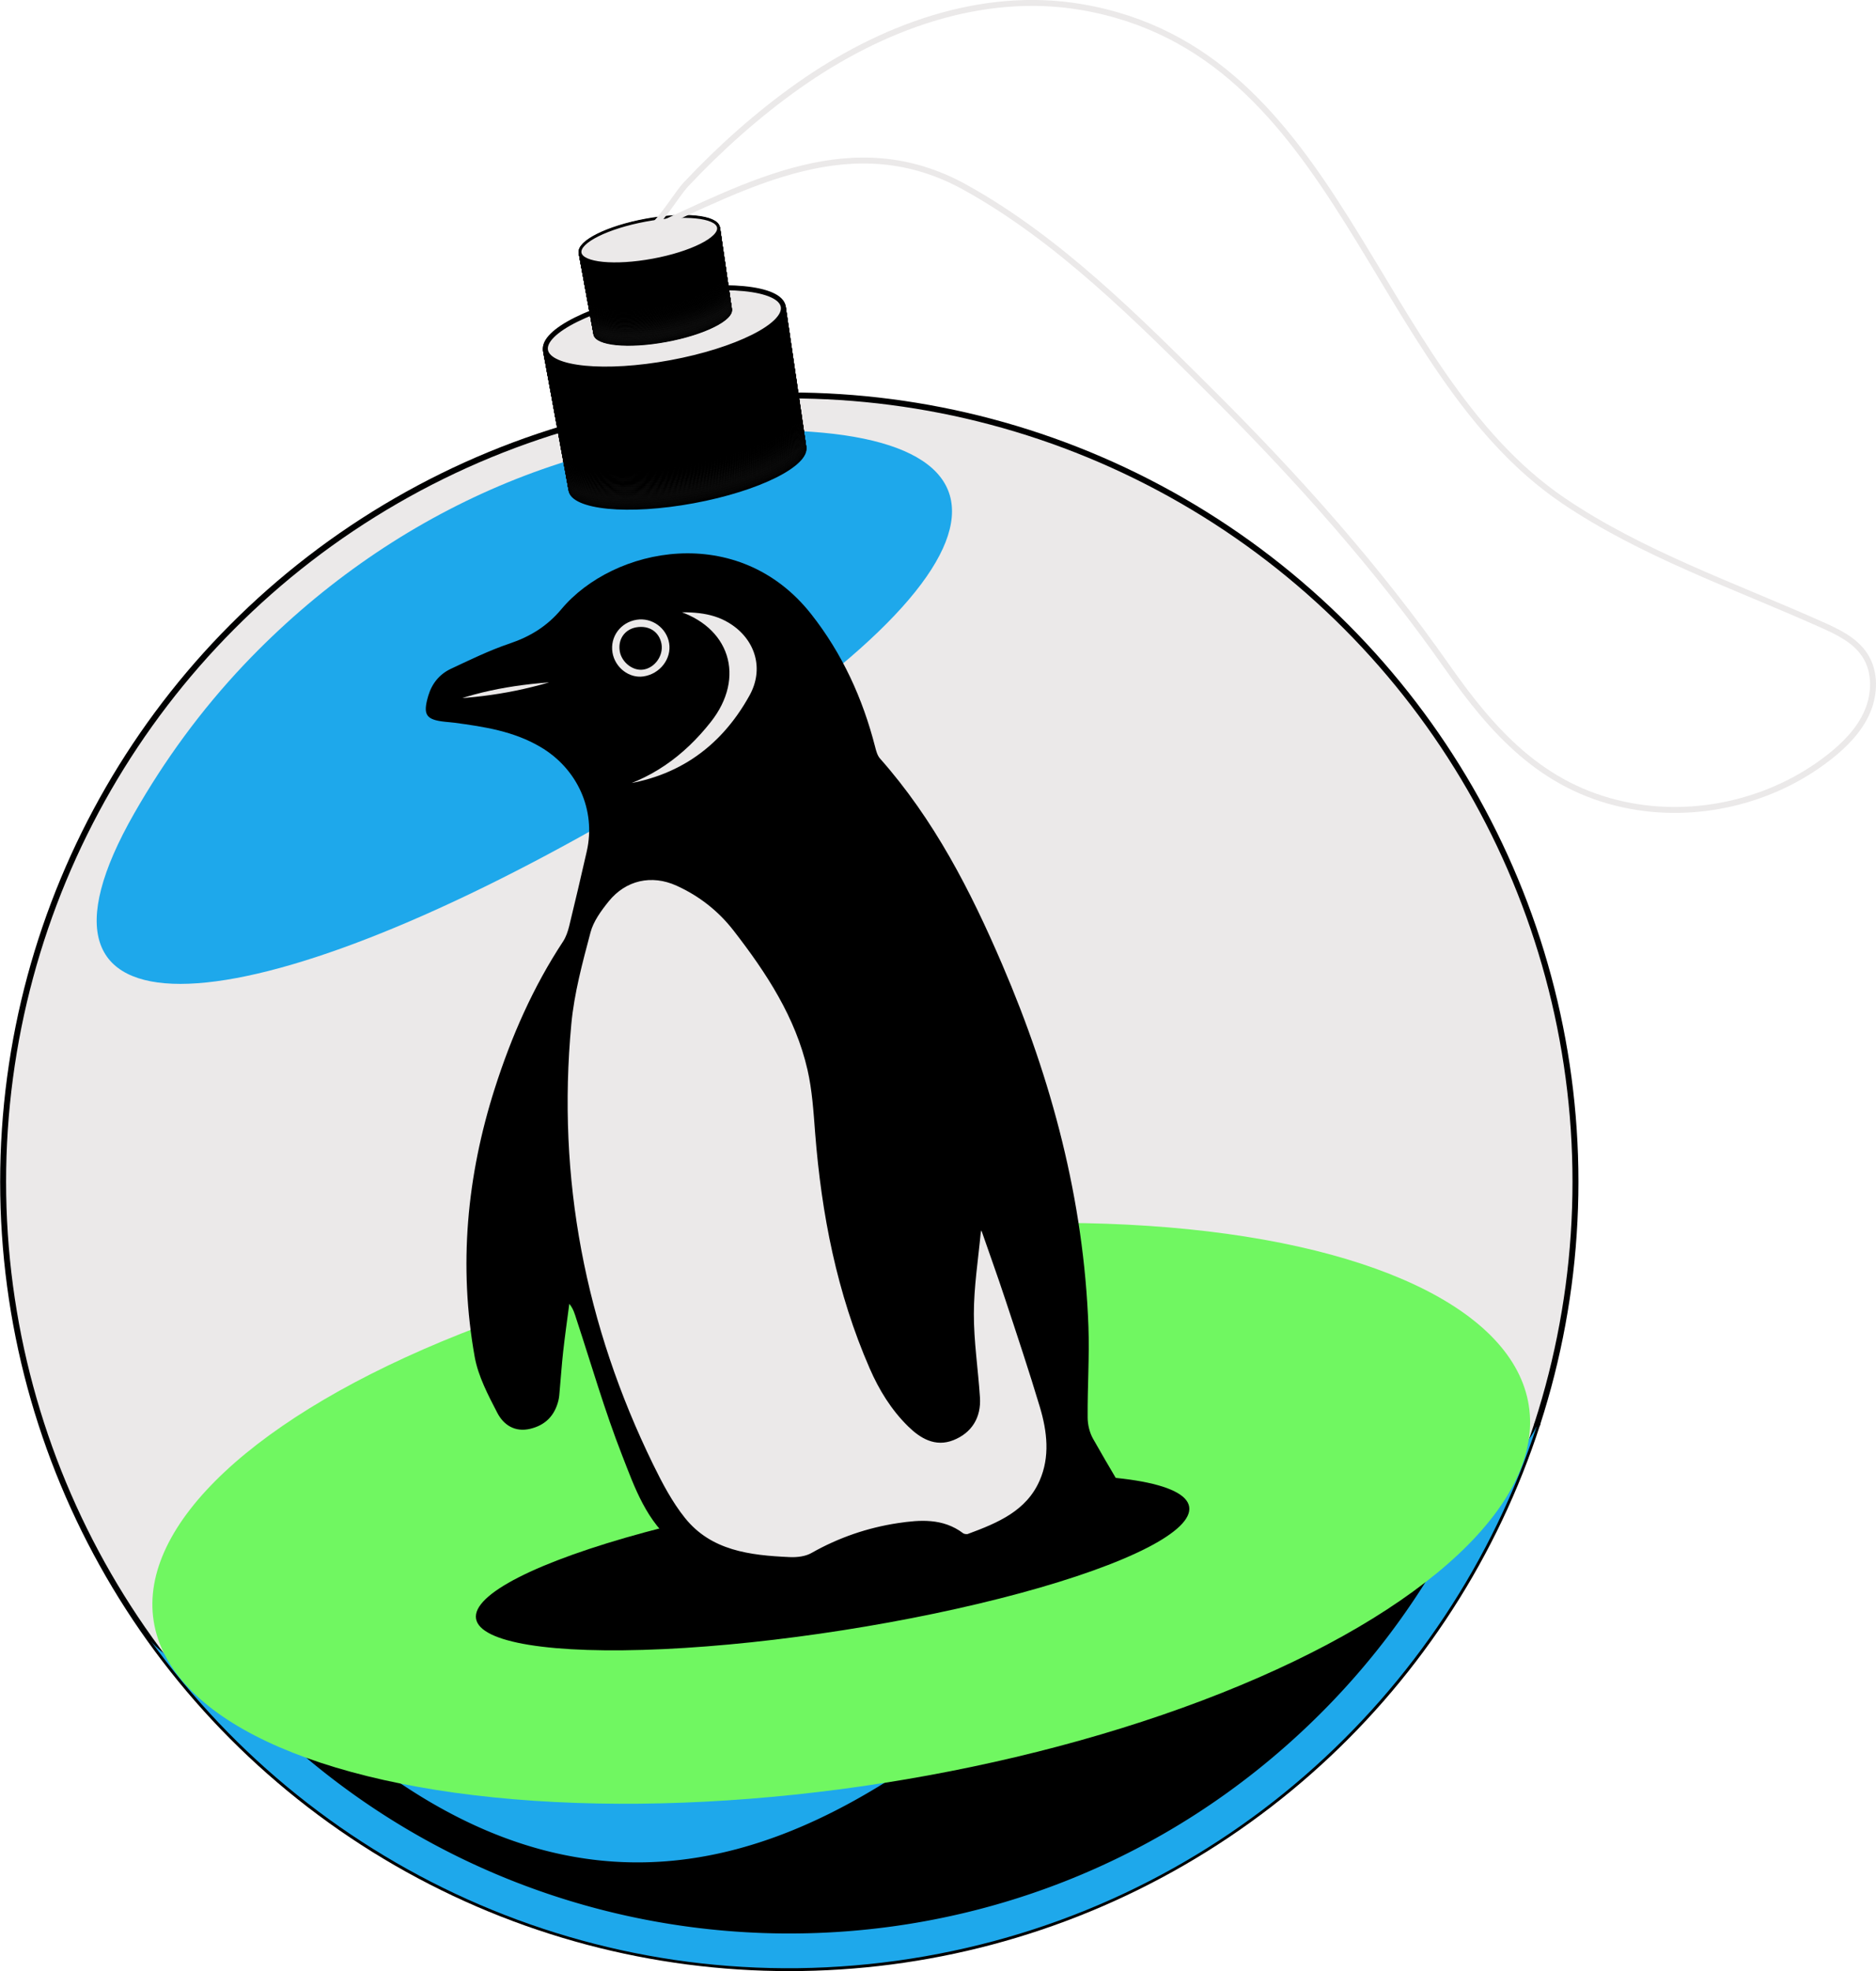 <svg xmlns="http://www.w3.org/2000/svg" id="text" viewBox="0 0 240.39 252.53"><defs><style>.cls-389{stroke-linecap:round;stroke-linejoin:round;stroke:#000;fill:#ebe9e9;stroke-width:.76px}.cls-405,.cls-407{stroke-width:0}.cls-407{fill:#1ea8eb}</style></defs><circle cx="101.14" cy="151.4" r="100.74" class="cls-389"/><path d="M31.3 85.12c18.47-19.46 43.13-30.27 67.99-29.99 35.52.41 30.38 20.82-22.67 50.8-46.36 26.19-76.45 28.04-59.41-1.75 3.85-6.74 8.51-13.17 14.09-19.06Zm79.59 128.48c-45.9 7.2-84.92 5.51-91.64-3.49 21.48 29.91 58.63 46.91 97.5 40.81 38.78-6.08 68.9-33.53 80.25-68.47-4.08 10.59-40.52 24-86.1 31.14Z" class="cls-407"/><path d="m181.28 194.48-.21.29c-2.38 3.2-29.18.46-32.34 3.55-28.5 27.9-65.09 64.28-111.43 18.52 0 0-5.85-.96-8.25-1.6a98.6 98.6 0 0 0 3.28 3.53c37.2 38 98.17 38.65 136.17 1.45a96.002 96.002 0 0 0 18.79-25.76l2.09-4.18-4.11 2.21c-1.15.62-2.37 1.23-3.66 1.85l-.33.16Z" class="cls-405"/><ellipse cx="107.8" cy="193.87" rx="89.18" ry="34.97" style="fill:#70f761;stroke-width:0" transform="rotate(-8.91 107.825 193.896)"/><path d="M196.99 182.45v-.02h0v.02Z" class="cls-389"/><path d="M196.99 182.45v-.02.02Z" class="cls-407"/><ellipse cx="106.69" cy="200.2" class="cls-405" rx="46.25" ry="8.75" transform="rotate(-8.91 106.688 200.2)"/><path d="M147.04 196.53c-2.81-.36-5.27-.58-7.69-1.01-1.46-.26-2.9-.75-4.3-1.27-.79-.3-1.25-.13-1.82.41-2.64 2.53-5.76 4.25-9.27 5.26-.51.15-1.04.38-1.44.72-4.71 4.01-10.5 5.36-16.29 6.7-.28.06-.79-.02-.89-.21-.79-1.43-2.02-1.22-3.28-.98-.72.14-1.43.31-2.45.53.31-1.5.58-2.74.87-4.14-1.37-.2-2.77-.42-4.18-.58-.25-.03-.61.12-.8.31-3.37 3.46-7.89 4.52-12.25 5.92-.95.3-1.93.52-2.9.73-.88.2-1.73.59-2.45-.56-.25-.39-1.37-.33-2.09-.3-.93.04-1.84.26-2.95.44 0-2.86 1.25-4.87 3.45-6.34 3.14-2.09 6.61-3.42 10.34-4.24-3.83-2.98-5.32-7.35-6.94-11.5-2.23-5.7-3.93-11.61-5.85-17.43-.21-.65-.38-1.31-.91-1.96-.27 2.05-.56 4.1-.79 6.16-.18 1.64-.29 3.28-.44 4.92-.04.45-.06.9-.17 1.33-.48 1.91-1.65 3.13-3.59 3.6-1.99.48-3.44-.5-4.24-2.05-1.18-2.28-2.44-4.67-2.89-7.15-2.09-11.66-1.02-23.16 2.58-34.43 2.12-6.63 4.9-12.97 8.75-18.81.37-.57.6-1.26.77-1.93.78-3.2 1.53-6.4 2.26-9.61 1.2-5.3-1.21-10.59-5.94-13.37-3.41-2.01-7.19-2.59-11.01-3.1-.4-.05-.79-.08-1.19-.12-2.49-.26-2.89-.9-2.17-3.34.47-1.58 1.45-2.77 2.9-3.45 2.47-1.16 4.95-2.37 7.53-3.24 2.64-.89 4.8-2.22 6.61-4.38 6.67-7.99 22.67-11.26 32.03.62 3.97 5.04 6.6 10.79 8.19 17.01.13.52.29 1.11.63 1.49 6.91 7.8 11.6 16.93 15.66 26.4 6.35 14.79 10.45 30.17 11.04 46.34.14 3.88-.13 7.77-.1 11.66 0 .93.25 1.97.71 2.77 2.01 3.56 4.13 7.06 6.21 10.58.22.37.37.77.76 1.62Zm-21.27-40.01c-.25.77-.42 1.07-.45 1.39-.33 3.47-.87 6.93-.88 10.4 0 3.58.55 7.15.78 10.73.15 2.4-.97 4.23-3.17 5.1-2.12.84-3.88-.21-5.38-1.68-2.14-2.09-3.67-4.58-4.85-7.31-4.18-9.59-6.15-19.67-6.96-30.04-.21-2.73-.38-5.5-.99-8.16-1.56-6.81-5.32-12.53-9.53-17.96-1.98-2.55-4.5-4.54-7.46-5.88-3.36-1.52-6.86-.74-9.16 2.13-.99 1.23-2 2.62-2.39 4.1-1.02 3.89-2.09 7.83-2.47 11.81-1.85 19.85 1.78 38.75 10.53 56.64 1.18 2.4 2.46 4.83 4.12 6.91 3.48 4.34 8.57 4.92 13.68 5.15 1 .04 2.16-.09 3-.57 3.43-1.95 7.11-3.21 10.97-3.79 2.75-.41 5.59-.64 8.06 1.23.23.18.69.24.97.14 3.83-1.42 7.64-2.99 9.41-7.05 1.37-3.15.99-6.48.04-9.68-1.39-4.63-2.92-9.22-4.44-13.81-1.04-3.14-2.17-6.26-3.4-9.81ZM77.6 100.98c.28.03.56.1.83.07 8.07-.74 14.08-4.78 17.96-11.78 1.96-3.54.79-7.36-2.35-9.52-2.41-1.66-5.15-1.78-8.27-1.65.4.27.51.38.63.41 6.74 1.98 8.76 8.21 4.39 13.75-3.4 4.31-7.64 7.4-13.18 8.71Zm8.52-18.63c-.36-2.16-2.43-3.66-4.59-3.32-2.28.36-3.79 2.41-3.42 4.65.35 2.13 2.37 3.67 4.41 3.36 2.32-.35 3.97-2.49 3.6-4.69Zm-29.51 7.6c5.72-.17 11.3-1.17 16.71-3.08-5.71.24-11.33.97-16.71 3.08Z" class="cls-405"/><path d="M125.77 156.52c1.23 3.55 2.36 6.66 3.4 9.81 1.52 4.59 3.05 9.18 4.44 13.81.96 3.2 1.34 6.53-.04 9.68-1.77 4.06-5.58 5.63-9.41 7.05-.27.1-.74.04-.97-.14-2.47-1.87-5.31-1.64-8.06-1.23-3.86.58-7.53 1.84-10.97 3.79-.84.48-2 .62-3 .57-5.11-.23-10.2-.82-13.68-5.15-1.66-2.07-2.94-4.5-4.12-6.91-8.75-17.9-12.39-36.79-10.53-56.64.37-3.98 1.44-7.92 2.47-11.81.39-1.48 1.4-2.87 2.39-4.1 2.31-2.87 5.81-3.65 9.16-2.13 2.96 1.34 5.48 3.32 7.46 5.88 4.21 5.43 7.97 11.15 9.53 17.96.61 2.66.78 5.43.99 8.16.81 10.37 2.78 20.46 6.96 30.04 1.19 2.73 2.72 5.22 4.85 7.31 1.5 1.47 3.26 2.52 5.38 1.68 2.2-.87 3.33-2.69 3.17-5.1-.23-3.58-.79-7.16-.78-10.73 0-3.47.55-6.94.88-10.4.03-.32.2-.62.45-1.39ZM77.6 100.97c5.54-1.31 9.78-4.4 13.18-8.71 4.37-5.54 2.35-11.77-4.39-13.75-.12-.04-.23-.14-.63-.41 3.12-.14 5.86-.01 8.27 1.65 3.15 2.16 4.31 5.98 2.35 9.52-3.87 7-9.89 11.04-17.96 11.78-.27.03-.55-.05-.83-.07Z" class="cls-389"/><path d="M86.12 82.34c.36 2.2-1.28 4.34-3.6 4.69-2.04.31-4.05-1.23-4.41-3.36-.37-2.24 1.14-4.29 3.42-4.65 2.16-.34 4.23 1.16 4.59 3.32Zm-6.33 1.03c.21 1.21 1.44 2.19 2.56 2.04 1.28-.17 2.27-1.56 2.04-2.85-.25-1.34-1.34-2.06-2.78-1.82-1.29.22-2.04 1.31-1.82 2.62Zm-23.18 6.58c5.38-2.12 11-2.85 16.71-3.08-5.41 1.91-10.99 2.91-16.71 3.08Z" class="cls-389"/><path d="M79.79 83.38c-.22-1.31.53-2.41 1.82-2.62 1.44-.24 2.53.47 2.78 1.82.24 1.28-.76 2.68-2.04 2.85-1.12.15-2.36-.83-2.56-2.04Z" class="cls-405"/><ellipse cx="88.09" cy="60.08" class="cls-405" rx="15.49" ry="4.46" transform="rotate(-10.48 88.116 60.09)"/><ellipse cx="88.08" cy="59.99" rx="15.49" ry="4.46" style="stroke-width:0;fill:#010101;stroke:#000;stroke-linecap:round;stroke-linejoin:round" transform="rotate(-10.48 88.071 59.976)"/><ellipse cx="88.07" cy="59.9" rx="15.49" ry="4.46" style="stroke-width:0;fill:#020202;stroke:#000;stroke-linecap:round;stroke-linejoin:round" transform="rotate(-10.48 88.076 59.921)"/><ellipse cx="88.05" cy="59.81" rx="15.49" ry="4.46" style="stroke-width:0;fill:#040303;stroke:#000;stroke-linecap:round;stroke-linejoin:round" transform="rotate(-10.48 88.086 59.812)"/><ellipse cx="88.04" cy="59.72" rx="15.49" ry="4.46" style="stroke-width:.01px;fill:#050505;stroke:#000;stroke-linecap:round;stroke-linejoin:round" transform="rotate(-10.48 88.037 59.753)"/><ellipse cx="88.02" cy="59.63" rx="15.49" ry="4.46" style="stroke-width:.02px;fill:#060606;stroke:#000;stroke-linecap:round;stroke-linejoin:round" transform="rotate(-10.48 88.047 59.644)"/><ellipse cx="88.01" cy="59.54" rx="15.49" ry="4.46" style="stroke-width:.02px;fill:#070707;stroke:#000;stroke-linecap:round;stroke-linejoin:round" transform="rotate(-10.48 88.002 59.53)"/><ellipse cx="87.99" cy="59.45" rx="15.49" ry="4.46" style="fill:#080808;stroke-width:.02px;stroke:#000;stroke-linecap:round;stroke-linejoin:round" transform="rotate(-10.48 88.007 59.475)"/><ellipse cx="87.98" cy="59.36" rx="15.49" ry="4.46" style="fill:#090909;stroke-width:.03px;stroke:#000;stroke-linecap:round;stroke-linejoin:round" transform="rotate(-10.48 87.963 59.361)"/><ellipse cx="87.96" cy="59.27" rx="15.49" ry="4.46" style="stroke-width:.03px;fill:#0b0a0a;stroke:#000;stroke-linecap:round;stroke-linejoin:round" transform="rotate(-10.48 87.973 59.252)"/><ellipse cx="87.95" cy="59.18" rx="15.49" ry="4.46" style="fill:#0c0c0c;stroke-width:.03px;stroke:#000;stroke-linecap:round;stroke-linejoin:round" transform="rotate(-10.48 87.978 59.198)"/><ellipse cx="87.93" cy="59.09" rx="15.49" ry="4.46" style="fill:#0d0d0d;stroke-width:.04px;stroke:#000;stroke-linecap:round;stroke-linejoin:round" transform="rotate(-10.48 87.933 59.084)"/><ellipse cx="87.92" cy="59.01" rx="15.49" ry="4.46" style="stroke-width:.04px;fill:#0e0e0e;stroke:#000;stroke-linecap:round;stroke-linejoin:round" transform="rotate(-10.48 87.938 59.03)"/><ellipse cx="87.9" cy="58.92" rx="15.49" ry="4.46" style="fill:#0f0f0f;stroke-width:.04px;stroke:#000;stroke-linecap:round;stroke-linejoin:round" transform="rotate(-10.48 87.894 58.915)"/><ellipse cx="87.89" cy="58.83" rx="15.49" ry="4.46" style="fill:#101010;stroke-width:.04px;stroke:#000;stroke-linecap:round;stroke-linejoin:round" transform="rotate(-10.48 87.904 58.806)"/><ellipse cx="87.87" cy="58.74" rx="15.49" ry="4.46" style="fill:#121111;stroke-width:.05px;stroke:#000;stroke-linecap:round;stroke-linejoin:round" transform="rotate(-10.48 87.909 58.752)"/><ellipse cx="87.86" cy="58.65" rx="15.49" ry="4.46" style="fill:#131313;stroke-width:.05px;stroke:#000;stroke-linecap:round;stroke-linejoin:round" transform="rotate(-10.48 87.864 58.638)"/><ellipse cx="87.84" cy="58.56" rx="15.49" ry="4.46" style="fill:#141414;stroke-width:.05px;stroke:#000;stroke-linecap:round;stroke-linejoin:round" transform="rotate(-10.48 87.87 58.583)"/><ellipse cx="87.83" cy="58.47" rx="15.49" ry="4.46" style="stroke-width:.06px;fill:#151515;stroke:#000;stroke-linecap:round;stroke-linejoin:round" transform="rotate(-10.48 87.825 58.469)"/><ellipse cx="87.81" cy="58.38" rx="15.49" ry="4.46" style="stroke-width:.06px;fill:#161616;stroke:#000;stroke-linecap:round;stroke-linejoin:round" transform="rotate(-10.48 87.835 58.36)"/><ellipse cx="87.8" cy="58.29" rx="15.49" ry="4.46" style="fill:#171717;stroke-width:.06px;stroke:#000;stroke-linecap:round;stroke-linejoin:round" transform="rotate(-10.48 87.785 58.3)"/><ellipse cx="87.78" cy="58.2" rx="15.49" ry="4.46" style="fill:#191818;stroke-width:.07px;stroke:#000;stroke-linecap:round;stroke-linejoin:round" transform="rotate(-10.48 87.795 58.191)"/><ellipse cx="87.77" cy="58.11" rx="15.49" ry="4.46" style="fill:#1a1919;stroke-width:.07px;stroke:#000;stroke-linecap:round;stroke-linejoin:round" transform="rotate(-10.48 87.8 58.137)"/><ellipse cx="87.76" cy="58.02" rx="15.49" ry="4.46" style="fill:#1b1b1b;stroke-width:.07px;stroke:#000;stroke-linecap:round;stroke-linejoin:round" transform="rotate(-10.48 87.756 58.023)"/><ellipse cx="87.74" cy="57.93" rx="15.49" ry="4.46" style="stroke-width:.08px;fill:#1c1c1c;stroke:#000;stroke-linecap:round;stroke-linejoin:round" transform="rotate(-10.48 87.766 57.914)"/><ellipse cx="87.73" cy="57.84" rx="15.49" ry="4.46" style="stroke-width:.08px;fill:#1d1d1d;stroke:#000;stroke-linecap:round;stroke-linejoin:round" transform="rotate(-10.48 87.716 57.854)"/><ellipse cx="87.71" cy="57.75" rx="15.49" ry="4.46" style="fill:#1e1e1e;stroke-width:.08px;stroke:#000;stroke-linecap:round;stroke-linejoin:round" transform="rotate(-10.48 87.726 57.745)"/><ellipse cx="87.7" cy="57.66" rx="15.49" ry="4.46" style="fill:#201f1f;stroke-width:.09px;stroke:#000;stroke-linecap:round;stroke-linejoin:round" transform="rotate(-10.48 87.677 57.686)"/><ellipse cx="87.68" cy="57.57" rx="15.49" ry="4.46" style="stroke-width:.09px;fill:#212020;stroke:#000;stroke-linecap:round;stroke-linejoin:round" transform="rotate(-10.48 87.687 57.577)"/><ellipse cx="87.67" cy="57.48" rx="15.49" ry="4.46" style="fill:#222;stroke-width:.09px;stroke:#000;stroke-linecap:round;stroke-linejoin:round" transform="rotate(-10.48 87.697 57.468)"/><ellipse cx="87.65" cy="57.39" rx="15.49" ry="4.46" style="fill:#232323;stroke-width:.1px;stroke:#000;stroke-linecap:round;stroke-linejoin:round" transform="rotate(-10.48 87.647 57.408)"/><ellipse cx="87.64" cy="57.3" rx="15.49" ry="4.46" style="fill:#242424;stroke-width:.1px;stroke:#000;stroke-linecap:round;stroke-linejoin:round" transform="rotate(-10.48 87.657 57.3)"/><ellipse cx="87.62" cy="57.21" rx="15.49" ry="4.46" style="stroke-width:.1px;fill:#252525;stroke:#000;stroke-linecap:round;stroke-linejoin:round" transform="rotate(-10.48 87.608 57.24)"/><ellipse cx="87.61" cy="57.12" rx="15.49" ry="4.46" style="stroke-width:.11px;fill:#272626;stroke:#000;stroke-linecap:round;stroke-linejoin:round" transform="rotate(-10.48 87.618 57.13)"/><ellipse cx="87.59" cy="57.03" rx="15.49" ry="4.46" style="fill:#282727;stroke-width:.11px;stroke:#000;stroke-linecap:round;stroke-linejoin:round" transform="rotate(-10.48 87.628 57.021)"/><ellipse cx="87.58" cy="56.94" rx="15.49" ry="4.46" style="fill:#292929;stroke-width:.11px;stroke:#000;stroke-linecap:round;stroke-linejoin:round" transform="rotate(-10.48 87.578 56.962)"/><ellipse cx="87.56" cy="56.85" rx="15.49" ry="4.46" style="fill:#2a2a2a;stroke-width:.11px;stroke:#000;stroke-linecap:round;stroke-linejoin:round" transform="rotate(-10.48 87.588 56.853)"/><ellipse cx="87.55" cy="56.77" rx="15.49" ry="4.46" style="stroke-width:.12px;fill:#2b2b2b;stroke:#000;stroke-linecap:round;stroke-linejoin:round" transform="rotate(-10.48 87.539 56.793)"/><ellipse cx="87.53" cy="56.68" rx="15.49" ry="4.46" style="fill:#2c2c2c;stroke-width:.12px;stroke:#000;stroke-linecap:round;stroke-linejoin:round" transform="rotate(-10.48 87.549 56.684)"/><ellipse cx="87.52" cy="56.59" rx="15.49" ry="4.46" style="stroke-width:.12px;fill:#2e2d2d;stroke:#000;stroke-linecap:round;stroke-linejoin:round" transform="rotate(-10.48 87.504 56.57)"/><ellipse cx="87.5" cy="56.5" rx="15.49" ry="4.46" style="fill:#2f2e2e;stroke-width:.13px;stroke:#000;stroke-linecap:round;stroke-linejoin:round" transform="rotate(-10.48 87.51 56.516)"/><ellipse cx="87.49" cy="56.41" rx="15.49" ry="4.46" style="stroke-width:.13px;fill:#302f2f;stroke:#000;stroke-linecap:round;stroke-linejoin:round" transform="rotate(-10.48 87.52 56.407)"/><ellipse cx="87.47" cy="56.32" rx="15.49" ry="4.46" style="fill:#313131;stroke-width:.13px;stroke:#000;stroke-linecap:round;stroke-linejoin:round" transform="rotate(-10.48 87.47 56.347)"/><ellipse cx="87.46" cy="56.23" rx="15.49" ry="4.46" style="stroke-width:.14px;fill:#323232;stroke:#000;stroke-linecap:round;stroke-linejoin:round" transform="rotate(-10.48 87.48 56.238)"/><ellipse cx="87.44" cy="56.14" rx="15.49" ry="4.46" style="stroke-width:.14px;fill:#333;stroke:#000;stroke-linecap:round;stroke-linejoin:round" transform="rotate(-10.48 87.435 56.124)"/><ellipse cx="87.43" cy="56.05" rx="15.49" ry="4.46" style="stroke-width:.14px;fill:#353434;stroke:#000;stroke-linecap:round;stroke-linejoin:round" transform="rotate(-10.48 87.44 56.07)"/><ellipse cx="87.42" cy="55.96" rx="15.49" ry="4.46" style="fill:#363535;stroke-width:.15px;stroke:#000;stroke-linecap:round;stroke-linejoin:round" transform="rotate(-10.48 87.45 55.96)"/><ellipse cx="87.4" cy="55.87" rx="15.49" ry="4.46" style="stroke-width:.15px;fill:#373636;stroke:#000;stroke-linecap:round;stroke-linejoin:round" transform="rotate(-10.48 87.406 55.847)"/><ellipse cx="87.39" cy="55.78" rx="15.49" ry="4.46" style="fill:#383838;stroke-width:.15px;stroke:#000;stroke-linecap:round;stroke-linejoin:round" transform="rotate(-10.48 87.41 55.792)"/><ellipse cx="87.37" cy="55.69" rx="15.49" ry="4.46" style="stroke-width:.16px;fill:#393939;stroke:#000;stroke-linecap:round;stroke-linejoin:round" transform="rotate(-10.48 87.366 55.678)"/><ellipse cx="87.36" cy="55.6" rx="15.49" ry="4.46" style="fill:#3a3a3a;stroke-width:.16px;stroke:#000;stroke-linecap:round;stroke-linejoin:round" transform="rotate(-10.48 87.371 55.623)"/><ellipse cx="87.34" cy="55.51" rx="15.49" ry="4.46" style="fill:#3c3b3b;stroke-width:.16px;stroke:#000;stroke-linecap:round;stroke-linejoin:round" transform="rotate(-10.48 87.326 55.51)"/><ellipse cx="87.33" cy="55.42" rx="15.49" ry="4.46" style="fill:#3d3c3c;stroke-width:.17px;stroke:#000;stroke-linecap:round;stroke-linejoin:round" transform="rotate(-10.48 87.336 55.4)"/><ellipse cx="87.31" cy="55.33" rx="15.49" ry="4.46" style="stroke-width:.17px;fill:#3e3d3d;stroke:#000;stroke-linecap:round;stroke-linejoin:round" transform="rotate(-10.48 87.341 55.346)"/><ellipse cx="87.3" cy="55.24" rx="15.49" ry="4.46" style="fill:#3f3f3f;stroke-width:.17px;stroke:#000;stroke-linecap:round;stroke-linejoin:round" transform="rotate(-10.48 87.297 55.232)"/><ellipse cx="87.28" cy="55.15" rx="15.49" ry="4.46" style="stroke-width:.18px;fill:#404040;stroke:#000;stroke-linecap:round;stroke-linejoin:round" transform="rotate(-10.48 87.302 55.177)"/><ellipse cx="87.27" cy="55.06" rx="15.49" ry="4.46" style="stroke-width:.18px;fill:#414141;stroke:#000;stroke-linecap:round;stroke-linejoin:round" transform="rotate(-10.48 87.257 55.063)"/><ellipse cx="87.25" cy="54.97" rx="15.49" ry="4.46" style="stroke-width:.18px;fill:#434242;stroke:#000;stroke-linecap:round;stroke-linejoin:round" transform="rotate(-10.48 87.267 54.954)"/><ellipse cx="87.24" cy="54.88" rx="15.49" ry="4.46" style="stroke-width:.19px;fill:#444343;stroke:#000;stroke-linecap:round;stroke-linejoin:round" transform="rotate(-10.48 87.272 54.9)"/><ellipse cx="87.22" cy="54.79" rx="15.49" ry="4.46" style="stroke-width:.19px;fill:#454444;stroke:#000;stroke-linecap:round;stroke-linejoin:round" transform="rotate(-10.48 87.228 54.786)"/><ellipse cx="87.21" cy="54.7" rx="15.49" ry="4.46" style="fill:#464545;stroke-width:.19px;stroke:#000;stroke-linecap:round;stroke-linejoin:round" transform="rotate(-10.48 87.233 54.731)"/><ellipse cx="87.19" cy="54.62" rx="15.49" ry="4.46" style="fill:#474747;stroke-width:.19px;stroke:#000;stroke-linecap:round;stroke-linejoin:round" transform="rotate(-10.48 87.188 54.617)"/><ellipse cx="87.18" cy="54.53" rx="15.49" ry="4.46" style="fill:#484848;stroke-width:.2px;stroke:#000;stroke-linecap:round;stroke-linejoin:round" transform="rotate(-10.48 87.198 54.508)"/><ellipse cx="87.16" cy="54.44" rx="15.49" ry="4.46" style="fill:#4a4949;stroke-width:.2px;stroke:#000;stroke-linecap:round;stroke-linejoin:round" transform="rotate(-10.48 87.149 54.449)"/><ellipse cx="87.15" cy="54.35" rx="15.49" ry="4.46" style="fill:#4b4a4a;stroke-width:.2px;stroke:#000;stroke-linecap:round;stroke-linejoin:round" transform="rotate(-10.48 87.159 54.34)"/><ellipse cx="87.13" cy="54.26" rx="15.49" ry="4.46" style="fill:#4c4b4b;stroke-width:.21px;stroke:#000;stroke-linecap:round;stroke-linejoin:round" transform="rotate(-10.48 87.164 54.285)"/><ellipse cx="87.12" cy="54.17" rx="15.49" ry="4.46" style="stroke-width:.21px;fill:#4d4c4c;stroke:#000;stroke-linecap:round;stroke-linejoin:round" transform="rotate(-10.48 87.12 54.171)"/><ellipse cx="87.11" cy="54.08" rx="15.49" ry="4.46" style="fill:#4e4e4e;stroke-width:.21px;stroke:#000;stroke-linecap:round;stroke-linejoin:round" transform="rotate(-10.48 87.13 54.062)"/><ellipse cx="87.09" cy="53.99" rx="15.49" ry="4.46" style="fill:#504f4f;stroke-width:.22px;stroke:#000;stroke-linecap:round;stroke-linejoin:round" transform="rotate(-10.48 87.08 54.002)"/><ellipse cx="87.08" cy="53.9" rx="15.49" ry="4.46" style="stroke-width:.22px;fill:#515050;stroke:#000;stroke-linecap:round;stroke-linejoin:round" transform="rotate(-10.48 87.09 53.893)"/><ellipse cx="87.06" cy="53.81" rx="15.49" ry="4.46" style="stroke-width:.22px;fill:#525151;stroke:#000;stroke-linecap:round;stroke-linejoin:round" transform="rotate(-10.48 87.095 53.839)"/><ellipse cx="87.05" cy="53.72" rx="15.49" ry="4.46" style="stroke-width:.23px;fill:#535252;stroke:#000;stroke-linecap:round;stroke-linejoin:round" transform="rotate(-10.48 87.05 53.725)"/><ellipse cx="87.03" cy="53.63" rx="15.49" ry="4.46" style="stroke-width:.23px;fill:#545353;stroke:#000;stroke-linecap:round;stroke-linejoin:round" transform="rotate(-10.48 87.06 53.616)"/><ellipse cx="87.02" cy="53.54" rx="15.49" ry="4.46" style="fill:#555554;stroke-width:.23px;stroke:#000;stroke-linecap:round;stroke-linejoin:round" transform="rotate(-10.48 87.01 53.556)"/><ellipse cx="87" cy="53.45" rx="15.49" ry="4.46" style="fill:#575656;stroke-width:.24px;stroke:#000;stroke-linecap:round;stroke-linejoin:round" transform="rotate(-10.48 87.02 53.447)"/><ellipse cx="86.99" cy="53.36" rx="15.49" ry="4.46" style="fill:#585757;stroke-width:.24px;stroke:#000;stroke-linecap:round;stroke-linejoin:round" transform="rotate(-10.48 86.971 53.388)"/><ellipse cx="86.97" cy="53.27" rx="15.49" ry="4.46" style="fill:#595858;stroke-width:.24px;stroke:#000;stroke-linecap:round;stroke-linejoin:round" transform="rotate(-10.48 86.981 53.279)"/><ellipse cx="86.96" cy="53.18" rx="15.49" ry="4.46" style="fill:#5a5959;stroke-width:.25px;stroke:#000;stroke-linecap:round;stroke-linejoin:round" transform="rotate(-10.48 86.991 53.17)"/><ellipse cx="86.94" cy="53.09" rx="15.49" ry="4.46" style="fill:#5b5a5a;stroke-width:.25px;stroke:#000;stroke-linecap:round;stroke-linejoin:round" transform="rotate(-10.48 86.942 53.11)"/><ellipse cx="86.93" cy="53" rx="15.49" ry="4.46" style="fill:#5c5b5b;stroke-width:.25px;stroke:#000;stroke-linecap:round;stroke-linejoin:round" transform="rotate(-10.48 86.952 53.001)"/><ellipse cx="86.91" cy="52.91" rx="15.49" ry="4.46" style="fill:#5e5d5d;stroke-width:.26px;stroke:#000;stroke-linecap:round;stroke-linejoin:round" transform="rotate(-10.48 86.902 52.942)"/><ellipse cx="86.9" cy="52.82" rx="15.49" ry="4.46" style="stroke-width:.26px;fill:#5f5e5e;stroke:#000;stroke-linecap:round;stroke-linejoin:round" transform="rotate(-10.48 86.912 52.833)"/><ellipse cx="86.88" cy="52.73" rx="15.49" ry="4.46" style="stroke-width:.26px;fill:#605f5f;stroke:#000;stroke-linecap:round;stroke-linejoin:round" transform="rotate(-10.48 86.868 52.718)"/><ellipse cx="86.87" cy="52.64" rx="15.49" ry="4.46" style="stroke-width:.26px;fill:#616060;stroke:#000;stroke-linecap:round;stroke-linejoin:round" transform="rotate(-10.48 86.873 52.664)"/><ellipse cx="86.85" cy="52.55" rx="15.49" ry="4.46" style="stroke-width:.27px;fill:#626161;stroke:#000;stroke-linecap:round;stroke-linejoin:round" transform="rotate(-10.48 86.883 52.555)"/><ellipse cx="86.84" cy="52.46" rx="15.49" ry="4.46" style="stroke-width:.27px;fill:#636262;stroke:#000;stroke-linecap:round;stroke-linejoin:round" transform="rotate(-10.48 86.838 52.44)"/><ellipse cx="86.82" cy="52.38" rx="15.49" ry="4.46" style="stroke-width:.27px;fill:#656464;stroke:#000;stroke-linecap:round;stroke-linejoin:round" transform="rotate(-10.48 86.843 52.386)"/><ellipse cx="86.81" cy="52.29" rx="15.49" ry="4.46" style="stroke-width:.28px;fill:#666565;stroke:#000;stroke-linecap:round;stroke-linejoin:round" transform="rotate(-10.48 86.799 52.272)"/><ellipse cx="86.79" cy="52.2" rx="15.49" ry="4.46" style="stroke-width:.28px;fill:#676666;stroke:#000;stroke-linecap:round;stroke-linejoin:round" transform="rotate(-10.48 86.804 52.218)"/><ellipse cx="86.78" cy="52.11" rx="15.49" ry="4.46" style="fill:#686767;stroke-width:.28px;stroke:#000;stroke-linecap:round;stroke-linejoin:round" transform="rotate(-10.48 86.814 52.109)"/><ellipse cx="86.77" cy="52.02" rx="15.49" ry="4.46" style="fill:#696868;stroke-width:.29px;stroke:#000;stroke-linecap:round;stroke-linejoin:round" transform="rotate(-10.48 86.77 51.995)"/><ellipse cx="86.75" cy="51.93" rx="15.49" ry="4.46" style="fill:#6a6969;stroke-width:.29px;stroke:#000;stroke-linecap:round;stroke-linejoin:round" transform="rotate(-10.48 86.774 51.94)"/><ellipse cx="86.74" cy="51.84" rx="15.49" ry="4.46" style="stroke-width:.29px;fill:#6c6b6a;stroke:#000;stroke-linecap:round;stroke-linejoin:round" transform="rotate(-10.48 86.73 51.826)"/><ellipse cx="86.72" cy="51.75" rx="15.49" ry="4.46" style="fill:#6d6c6c;stroke-width:.3px;stroke:#000;stroke-linecap:round;stroke-linejoin:round" transform="rotate(-10.48 86.735 51.772)"/><ellipse cx="86.71" cy="51.66" rx="15.49" ry="4.46" style="fill:#6e6d6d;stroke-width:.3px;stroke:#000;stroke-linecap:round;stroke-linejoin:round" transform="rotate(-10.48 86.69 51.658)"/><ellipse cx="86.69" cy="51.57" rx="15.49" ry="4.46" style="fill:#6f6e6e;stroke-width:.3px;stroke:#000;stroke-linecap:round;stroke-linejoin:round" transform="rotate(-10.48 86.7 51.549)"/><ellipse cx="86.68" cy="51.48" rx="15.49" ry="4.46" style="fill:#706f6f;stroke-width:.31px;stroke:#000;stroke-linecap:round;stroke-linejoin:round" transform="rotate(-10.48 86.705 51.494)"/><ellipse cx="86.66" cy="51.39" rx="15.49" ry="4.46" style="fill:#717070;stroke-width:.31px;stroke:#000;stroke-linecap:round;stroke-linejoin:round" transform="rotate(-10.48 86.66 51.38)"/><ellipse cx="86.65" cy="51.3" rx="15.49" ry="4.46" style="fill:#737171;stroke-width:.31px;stroke:#000;stroke-linecap:round;stroke-linejoin:round" transform="rotate(-10.48 86.666 51.326)"/><ellipse cx="86.63" cy="51.21" rx="15.49" ry="4.46" style="fill:#747373;stroke:#000;stroke-linecap:round;stroke-linejoin:round;stroke-width:.32px" transform="rotate(-10.48 86.621 51.211)"/><ellipse cx="86.62" cy="51.12" rx="15.49" ry="4.46" style="stroke-width:.32px;fill:#757474;stroke:#000;stroke-linecap:round;stroke-linejoin:round" transform="rotate(-10.48 86.631 51.102)"/><ellipse cx="86.6" cy="51.03" rx="15.49" ry="4.46" style="stroke-width:.32px;fill:#767575;stroke:#000;stroke-linecap:round;stroke-linejoin:round" transform="rotate(-10.48 86.636 51.048)"/><ellipse cx="86.59" cy="50.94" rx="15.49" ry="4.46" style="stroke-width:.33px;fill:#777676;stroke:#000;stroke-linecap:round;stroke-linejoin:round" transform="rotate(-10.48 86.592 50.934)"/><ellipse cx="86.57" cy="50.85" rx="15.49" ry="4.46" style="stroke-width:.33px;fill:#787777;stroke:#000;stroke-linecap:round;stroke-linejoin:round" transform="rotate(-10.48 86.597 50.88)"/><ellipse cx="86.56" cy="50.76" rx="15.49" ry="4.46" style="fill:#7a7878;stroke-width:.33px;stroke:#000;stroke-linecap:round;stroke-linejoin:round" transform="rotate(-10.48 86.552 50.765)"/><ellipse cx="86.54" cy="50.67" rx="15.49" ry="4.46" style="fill:#7b7a7a;stroke-width:.33px;stroke:#000;stroke-linecap:round;stroke-linejoin:round" transform="rotate(-10.48 86.562 50.656)"/><ellipse cx="86.53" cy="50.58" rx="15.49" ry="4.46" style="stroke-width:.34px;fill:#7c7b7b;stroke:#000;stroke-linecap:round;stroke-linejoin:round" transform="rotate(-10.48 86.513 50.597)"/><ellipse cx="86.51" cy="50.49" rx="15.49" ry="4.46" style="stroke-width:.34px;fill:#7d7c7c;stroke:#000;stroke-linecap:round;stroke-linejoin:round" transform="rotate(-10.48 86.523 50.488)"/><ellipse cx="86.5" cy="50.4" rx="15.49" ry="4.46" style="stroke-width:.34px;fill:#7e7d7d;stroke:#000;stroke-linecap:round;stroke-linejoin:round" transform="rotate(-10.48 86.528 50.433)"/><ellipse cx="86.48" cy="50.31" rx="15.49" ry="4.46" style="stroke-width:.35px;fill:#7f7e7e;stroke:#000;stroke-linecap:round;stroke-linejoin:round" transform="rotate(-10.48 86.483 50.32)"/><ellipse cx="86.47" cy="50.22" rx="15.49" ry="4.46" style="stroke-width:.35px;fill:#817f7f;stroke:#000;stroke-linecap:round;stroke-linejoin:round" transform="rotate(-10.48 86.493 50.21)"/><ellipse cx="86.45" cy="50.14" rx="15.49" ry="4.46" style="stroke-width:.35px;fill:#828080;stroke:#000;stroke-linecap:round;stroke-linejoin:round" transform="rotate(-10.48 86.444 50.15)"/><ellipse cx="86.44" cy="50.05" rx="15.49" ry="4.46" style="stroke-width:.36px;fill:#838282;stroke:#000;stroke-linecap:round;stroke-linejoin:round" transform="rotate(-10.48 86.454 50.042)"/><ellipse cx="86.43" cy="49.96" rx="15.49" ry="4.46" style="stroke-width:.36px;fill:#848383;stroke:#000;stroke-linecap:round;stroke-linejoin:round" transform="rotate(-10.48 86.459 49.987)"/><ellipse cx="86.41" cy="49.87" rx="15.49" ry="4.46" style="stroke-width:.36px;fill:#858484;stroke:#000;stroke-linecap:round;stroke-linejoin:round" transform="rotate(-10.48 86.414 49.873)"/><ellipse cx="86.4" cy="49.78" rx="15.49" ry="4.46" style="stroke-width:.37px;fill:#868585;stroke:#000;stroke-linecap:round;stroke-linejoin:round" transform="rotate(-10.48 86.424 49.764)"/><ellipse cx="86.38" cy="49.69" rx="15.49" ry="4.46" style="stroke-width:.37px;fill:#888686;stroke:#000;stroke-linecap:round;stroke-linejoin:round" transform="rotate(-10.48 86.374 49.704)"/><ellipse cx="86.37" cy="49.6" rx="15.49" ry="4.46" style="stroke-width:.37px;fill:#898787;stroke:#000;stroke-linecap:round;stroke-linejoin:round" transform="rotate(-10.48 86.384 49.595)"/><ellipse cx="86.35" cy="49.51" rx="15.49" ry="4.46" style="stroke-width:.38px;fill:#8a8989;stroke:#000;stroke-linecap:round;stroke-linejoin:round" transform="rotate(-10.48 86.335 49.536)"/><ellipse cx="86.34" cy="49.42" rx="15.49" ry="4.46" style="stroke-width:.38px;fill:#8b8a8a;stroke:#000;stroke-linecap:round;stroke-linejoin:round" transform="rotate(-10.48 86.345 49.427)"/><ellipse cx="86.32" cy="49.33" rx="15.49" ry="4.46" style="stroke-width:.38px;fill:#8c8b8b;stroke:#000;stroke-linecap:round;stroke-linejoin:round" transform="rotate(-10.48 86.355 49.318)"/><ellipse cx="86.31" cy="49.24" rx="15.49" ry="4.46" style="stroke-width:.39px;fill:#8d8c8c;stroke:#000;stroke-linecap:round;stroke-linejoin:round" transform="rotate(-10.48 86.305 49.258)"/><ellipse cx="86.29" cy="49.15" rx="15.49" ry="4.46" style="stroke-width:.39px;fill:#8f8d8d;stroke:#000;stroke-linecap:round;stroke-linejoin:round" transform="rotate(-10.48 86.315 49.15)"/><ellipse cx="86.28" cy="49.06" rx="15.49" ry="4.46" style="stroke-width:.39px;fill:#908e8e;stroke:#000;stroke-linecap:round;stroke-linejoin:round" transform="rotate(-10.48 86.27 49.035)"/><ellipse cx="86.26" cy="48.97" rx="15.49" ry="4.46" style="stroke-width:.4px;fill:#919090;stroke:#000;stroke-linecap:round;stroke-linejoin:round" transform="rotate(-10.48 86.276 48.98)"/><ellipse cx="86.25" cy="48.88" rx="15.49" ry="4.46" style="stroke-width:.4px;fill:#929191;stroke:#000;stroke-linecap:round;stroke-linejoin:round" transform="rotate(-10.48 86.231 48.867)"/><ellipse cx="86.23" cy="48.79" rx="15.49" ry="4.46" style="stroke-width:.4px;fill:#939292;stroke:#000;stroke-linecap:round;stroke-linejoin:round" transform="rotate(-10.48 86.236 48.812)"/><ellipse cx="86.22" cy="48.7" rx="15.49" ry="4.46" style="fill:#949393;stroke-width:.41px;stroke:#000;stroke-linecap:round;stroke-linejoin:round" transform="rotate(-10.48 86.246 48.703)"/><ellipse cx="86.2" cy="48.61" rx="15.49" ry="4.46" style="fill:#969494;stroke-width:.41px;stroke:#000;stroke-linecap:round;stroke-linejoin:round" transform="rotate(-10.48 86.202 48.59)"/><ellipse cx="86.19" cy="48.52" rx="15.49" ry="4.46" style="stroke-width:.41px;fill:#979595;stroke:#000;stroke-linecap:round;stroke-linejoin:round" transform="rotate(-10.48 86.207 48.535)"/><ellipse cx="86.17" cy="48.43" rx="15.49" ry="4.46" style="stroke-width:.41px;fill:#989696;stroke:#000;stroke-linecap:round;stroke-linejoin:round" transform="rotate(-10.48 86.162 48.42)"/><ellipse cx="86.16" cy="48.34" rx="15.49" ry="4.46" style="stroke-width:.42px;fill:#999898;stroke:#000;stroke-linecap:round;stroke-linejoin:round" transform="rotate(-10.48 86.167 48.366)"/><ellipse cx="86.14" cy="48.25" rx="15.49" ry="4.46" style="stroke-width:.42px;fill:#9a9999;stroke:#000;stroke-linecap:round;stroke-linejoin:round" transform="rotate(-10.48 86.177 48.257)"/><ellipse cx="86.13" cy="48.16" rx="15.49" ry="4.46" style="stroke-width:.42px;fill:#9b9a9a;stroke:#000;stroke-linecap:round;stroke-linejoin:round" transform="rotate(-10.48 86.133 48.143)"/><ellipse cx="86.12" cy="48.07" rx="15.49" ry="4.46" style="stroke-width:.43px;fill:#9d9b9b;stroke:#000;stroke-linecap:round;stroke-linejoin:round" transform="rotate(-10.48 86.138 48.088)"/><ellipse cx="86.1" cy="47.98" rx="15.49" ry="4.46" style="stroke-width:.43px;fill:#9e9c9c;stroke:#000;stroke-linecap:round;stroke-linejoin:round" transform="rotate(-10.48 86.093 47.974)"/><ellipse cx="86.09" cy="47.9" rx="15.49" ry="4.46" style="stroke-width:.43px;fill:#9f9d9d;stroke:#000;stroke-linecap:round;stroke-linejoin:round" transform="rotate(-10.48 86.098 47.92)"/><ellipse cx="86.07" cy="47.81" rx="15.49" ry="4.46" style="stroke-width:.44px;fill:#a09f9f;stroke:#000;stroke-linecap:round;stroke-linejoin:round" transform="rotate(-10.48 86.054 47.806)"/><ellipse cx="86.06" cy="47.72" rx="15.49" ry="4.46" style="stroke-width:.44px;fill:#a1a0a0;stroke:#000;stroke-linecap:round;stroke-linejoin:round" transform="rotate(-10.48 86.064 47.697)"/><ellipse cx="86.04" cy="47.63" rx="15.49" ry="4.46" style="stroke-width:.44px;fill:#a3a1a1;stroke:#000;stroke-linecap:round;stroke-linejoin:round" transform="rotate(-10.48 86.069 47.642)"/><ellipse cx="86.03" cy="47.54" rx="15.49" ry="4.46" style="fill:#a4a2a2;stroke-width:.45px;stroke:#000;stroke-linecap:round;stroke-linejoin:round" transform="rotate(-10.48 86.024 47.528)"/><ellipse cx="86.01" cy="47.45" rx="15.49" ry="4.46" style="stroke-width:.45px;fill:#a5a3a3;stroke:#000;stroke-linecap:round;stroke-linejoin:round" transform="rotate(-10.48 86.03 47.474)"/><ellipse cx="86" cy="47.36" rx="15.49" ry="4.46" style="stroke-width:.45px;fill:#a6a4a4;stroke:#000;stroke-linecap:round;stroke-linejoin:round" transform="rotate(-10.48 85.985 47.36)"/><ellipse cx="85.98" cy="47.27" rx="15.49" ry="4.46" style="fill:#a7a6a6;stroke-width:.46px;stroke:#000;stroke-linecap:round;stroke-linejoin:round" transform="rotate(-10.48 85.995 47.25)"/><ellipse cx="85.97" cy="47.18" rx="15.49" ry="4.46" style="fill:#a8a7a7;stroke-width:.46px;stroke:#000;stroke-linecap:round;stroke-linejoin:round" transform="rotate(-10.48 86 47.196)"/><ellipse cx="85.95" cy="47.09" rx="15.49" ry="4.46" style="fill:#aaa8a8;stroke-width:.46px;stroke:#000;stroke-linecap:round;stroke-linejoin:round" transform="rotate(-10.48 85.955 47.082)"/><ellipse cx="85.94" cy="47" rx="15.49" ry="4.46" style="fill:#aba9a9;stroke-width:.47px;stroke:#000;stroke-linecap:round;stroke-linejoin:round" transform="rotate(-10.48 85.96 47.028)"/><ellipse cx="85.92" cy="46.91" rx="15.49" ry="4.46" style="stroke-width:.47px;fill:#acaaaa;stroke:#000;stroke-linecap:round;stroke-linejoin:round" transform="rotate(-10.48 85.916 46.914)"/><ellipse cx="85.91" cy="46.82" rx="15.49" ry="4.46" style="fill:#adabab;stroke-width:.47px;stroke:#000;stroke-linecap:round;stroke-linejoin:round" transform="rotate(-10.48 85.926 46.804)"/><ellipse cx="85.89" cy="46.73" rx="15.49" ry="4.46" style="fill:#aeacac;stroke-width:.48px;stroke:#000;stroke-linecap:round;stroke-linejoin:round" transform="rotate(-10.48 85.876 46.745)"/><ellipse cx="85.88" cy="46.64" rx="15.49" ry="4.46" style="fill:#afaeae;stroke-width:.48px;stroke:#000;stroke-linecap:round;stroke-linejoin:round" transform="rotate(-10.48 85.886 46.636)"/><ellipse cx="85.86" cy="46.55" rx="15.49" ry="4.46" style="fill:#b1afaf;stroke-width:.48px;stroke:#000;stroke-linecap:round;stroke-linejoin:round" transform="rotate(-10.48 85.891 46.581)"/><ellipse cx="85.85" cy="46.46" rx="15.49" ry="4.46" style="fill:#b2b0b0;stroke-width:.48px;stroke:#000;stroke-linecap:round;stroke-linejoin:round" transform="rotate(-10.48 85.847 46.467)"/><ellipse cx="85.83" cy="46.37" rx="15.49" ry="4.46" style="stroke-width:.49px;fill:#b3b1b1;stroke:#000;stroke-linecap:round;stroke-linejoin:round" transform="rotate(-10.48 85.857 46.358)"/><ellipse cx="85.82" cy="46.28" rx="15.49" ry="4.46" style="stroke-width:.49px;fill:#b4b2b2;stroke:#000;stroke-linecap:round;stroke-linejoin:round" transform="rotate(-10.48 85.807 46.299)"/><ellipse cx="85.8" cy="46.19" rx="15.49" ry="4.46" style="stroke-width:.49px;fill:#b5b3b3;stroke:#000;stroke-linecap:round;stroke-linejoin:round" transform="rotate(-10.48 85.817 46.19)"/><ellipse cx="85.79" cy="46.1" rx="15.49" ry="4.46" style="stroke-width:.5px;fill:#b6b5b5;stroke:#000;stroke-linecap:round;stroke-linejoin:round" transform="rotate(-10.48 85.822 46.135)"/><ellipse cx="85.78" cy="46.01" rx="15.49" ry="4.46" style="stroke-width:.5px;fill:#b8b6b6;stroke:#000;stroke-linecap:round;stroke-linejoin:round" transform="rotate(-10.48 85.778 46.021)"/><ellipse cx="85.76" cy="45.92" rx="15.49" ry="4.46" style="stroke-width:.5px;fill:#b9b7b7;stroke:#000;stroke-linecap:round;stroke-linejoin:round" transform="rotate(-10.48 85.788 45.912)"/><ellipse cx="85.75" cy="45.83" rx="15.49" ry="4.46" style="stroke-width:.51px;fill:#bab8b8;stroke:#000;stroke-linecap:round;stroke-linejoin:round" transform="rotate(-10.48 85.738 45.853)"/><ellipse cx="85.73" cy="45.74" rx="15.49" ry="4.46" style="stroke-width:.51px;fill:#bbb9b9;stroke:#000;stroke-linecap:round;stroke-linejoin:round" transform="rotate(-10.48 85.748 45.744)"/><ellipse cx="85.72" cy="45.66" rx="15.49" ry="4.46" style="stroke-width:.51px;fill:#bcbaba;stroke:#000;stroke-linecap:round;stroke-linejoin:round" transform="rotate(-10.48 85.704 45.63)"/><ellipse cx="85.7" cy="45.57" rx="15.49" ry="4.46" style="stroke-width:.52px;fill:#bdbcbc;stroke:#000;stroke-linecap:round;stroke-linejoin:round" transform="rotate(-10.48 85.709 45.575)"/><ellipse cx="85.69" cy="45.48" rx="15.49" ry="4.46" style="stroke-width:.52px;fill:#bfbdbd;stroke:#000;stroke-linecap:round;stroke-linejoin:round" transform="rotate(-10.48 85.719 45.466)"/><ellipse cx="85.67" cy="45.39" rx="15.49" ry="4.46" style="stroke-width:.52px;fill:#c0bebe;stroke:#000;stroke-linecap:round;stroke-linejoin:round" transform="rotate(-10.48 85.67 45.407)"/><ellipse cx="85.66" cy="45.3" rx="15.49" ry="4.46" style="stroke-width:.53px;fill:#c1bfbf;stroke:#000;stroke-linecap:round;stroke-linejoin:round" transform="rotate(-10.48 85.68 45.297)"/><ellipse cx="85.64" cy="45.21" rx="15.49" ry="4.46" style="stroke-width:.53px;fill:#c2c0c0;stroke:#000;stroke-linecap:round;stroke-linejoin:round" transform="rotate(-10.48 85.635 45.183)"/><ellipse cx="85.63" cy="45.12" rx="15.49" ry="4.46" style="stroke-width:.53px;fill:#c3c1c1;stroke:#000;stroke-linecap:round;stroke-linejoin:round" transform="rotate(-10.48 85.64 45.129)"/><ellipse cx="85.61" cy="45.03" rx="15.49" ry="4.46" style="stroke-width:.54px;fill:#c4c2c2;stroke:#000;stroke-linecap:round;stroke-linejoin:round" transform="rotate(-10.48 85.65 45.02)"/><ellipse cx="85.6" cy="44.94" rx="15.49" ry="4.46" style="stroke-width:.54px;fill:#c6c4c4;stroke:#000;stroke-linecap:round;stroke-linejoin:round" transform="rotate(-10.48 85.6 44.96)"/><ellipse cx="85.58" cy="44.85" rx="15.49" ry="4.46" style="fill:#c7c5c5;stroke-width:.54px;stroke:#000;stroke-linecap:round;stroke-linejoin:round" transform="rotate(-10.48 85.61 44.851)"/><ellipse cx="85.57" cy="44.76" rx="15.49" ry="4.46" style="fill:#c8c6c6;stroke-width:.55px;stroke:#000;stroke-linecap:round;stroke-linejoin:round" transform="rotate(-10.48 85.566 44.737)"/><ellipse cx="85.55" cy="44.67" rx="15.49" ry="4.46" style="stroke-width:.55px;fill:#c9c7c7;stroke:#000;stroke-linecap:round;stroke-linejoin:round" transform="rotate(-10.48 85.57 44.683)"/><ellipse cx="85.54" cy="44.58" rx="15.49" ry="4.46" style="stroke-width:.55px;fill:#cac8c8;stroke:#000;stroke-linecap:round;stroke-linejoin:round" transform="rotate(-10.48 85.526 44.569)"/><ellipse cx="85.52" cy="44.49" rx="15.49" ry="4.46" style="stroke-width:.56px;fill:#cbc9c9;stroke:#000;stroke-linecap:round;stroke-linejoin:round" transform="rotate(-10.48 85.531 44.514)"/><ellipse cx="85.51" cy="44.4" rx="15.49" ry="4.46" style="fill:#cdcbcb;stroke-width:.56px;stroke:#000;stroke-linecap:round;stroke-linejoin:round" transform="rotate(-10.48 85.541 44.405)"/><ellipse cx="85.49" cy="44.31" rx="15.49" ry="4.46" style="fill:#cecccc;stroke-width:.56px;stroke:#000;stroke-linecap:round;stroke-linejoin:round" transform="rotate(-10.48 85.497 44.291)"/><ellipse cx="85.48" cy="44.22" rx="15.49" ry="4.46" style="fill:#cfcdcd;stroke-width:.56px;stroke:#000;stroke-linecap:round;stroke-linejoin:round" transform="rotate(-10.48 85.502 44.237)"/><ellipse cx="85.46" cy="44.13" rx="15.49" ry="4.46" style="fill:#d0cece;stroke-width:.57px;stroke:#000;stroke-linecap:round;stroke-linejoin:round" transform="rotate(-10.48 85.457 44.123)"/><ellipse cx="85.45" cy="44.04" rx="15.49" ry="4.46" style="stroke-width:.57px;fill:#d1cfcf;stroke:#000;stroke-linecap:round;stroke-linejoin:round" transform="rotate(-10.48 85.462 44.068)"/><ellipse cx="85.44" cy="43.95" rx="15.49" ry="4.46" style="fill:#d2d0d0;stroke-width:.57px;stroke:#000;stroke-linecap:round;stroke-linejoin:round" transform="rotate(-10.48 85.417 43.954)"/><ellipse cx="85.42" cy="43.86" rx="15.49" ry="4.46" style="fill:#d4d2d2;stroke-width:.58px;stroke:#000;stroke-linecap:round;stroke-linejoin:round" transform="rotate(-10.48 85.427 43.845)"/><ellipse cx="85.41" cy="43.77" rx="15.49" ry="4.46" style="fill:#d5d3d3;stroke-width:.58px;stroke:#000;stroke-linecap:round;stroke-linejoin:round" transform="rotate(-10.48 85.432 43.79)"/><ellipse cx="85.39" cy="43.68" rx="15.49" ry="4.46" style="fill:#d6d4d4;stroke-width:.58px;stroke:#000;stroke-linecap:round;stroke-linejoin:round" transform="rotate(-10.48 85.388 43.676)"/><ellipse cx="85.38" cy="43.59" rx="15.49" ry="4.46" style="fill:#d7d5d5;stroke-width:.59px;stroke:#000;stroke-linecap:round;stroke-linejoin:round" transform="rotate(-10.48 85.393 43.622)"/><ellipse cx="85.36" cy="43.5" rx="15.49" ry="4.46" style="fill:#d8d6d6;stroke-width:.59px;stroke:#000;stroke-linecap:round;stroke-linejoin:round" transform="rotate(-10.48 85.348 43.508)"/><ellipse cx="85.35" cy="43.42" rx="15.49" ry="4.46" style="fill:#d9d7d7;stroke-width:.59px;stroke:#000;stroke-linecap:round;stroke-linejoin:round" transform="rotate(-10.48 85.358 43.399)"/><ellipse cx="85.33" cy="43.33" rx="15.49" ry="4.46" style="fill:#dbd8d8;stroke-width:.6px;stroke:#000;stroke-linecap:round;stroke-linejoin:round" transform="rotate(-10.48 85.363 43.344)"/><ellipse cx="85.32" cy="43.24" rx="15.49" ry="4.46" style="fill:#dcdada;stroke-width:.6px;stroke:#000;stroke-linecap:round;stroke-linejoin:round" transform="rotate(-10.48 85.319 43.23)"/><ellipse cx="85.3" cy="43.15" rx="15.49" ry="4.46" style="fill:#dddbdb;stroke-width:.6px;stroke:#000;stroke-linecap:round;stroke-linejoin:round" transform="rotate(-10.48 85.324 43.176)"/><ellipse cx="85.29" cy="43.06" rx="15.49" ry="4.46" style="fill:#dedcdc;stroke-width:.61px;stroke:#000;stroke-linecap:round;stroke-linejoin:round" transform="rotate(-10.48 85.28 43.062)"/><ellipse cx="85.27" cy="42.97" rx="15.49" ry="4.46" style="fill:#dfdddd;stroke-width:.61px;stroke:#000;stroke-linecap:round;stroke-linejoin:round" transform="rotate(-10.48 85.29 42.953)"/><ellipse cx="85.26" cy="42.88" rx="15.49" ry="4.46" style="fill:#e0dede;stroke-width:.61px;stroke:#000;stroke-linecap:round;stroke-linejoin:round" transform="rotate(-10.48 85.24 42.893)"/><ellipse cx="85.24" cy="42.79" rx="15.49" ry="4.46" style="stroke-width:.62px;fill:#e2dfdf;stroke:#000;stroke-linecap:round;stroke-linejoin:round" transform="rotate(-10.48 85.25 42.784)"/><ellipse cx="85.23" cy="42.7" rx="15.49" ry="4.46" style="fill:#e3e1e1;stroke-width:.62px;stroke:#000;stroke-linecap:round;stroke-linejoin:round" transform="rotate(-10.48 85.255 42.73)"/><ellipse cx="85.21" cy="42.61" rx="15.49" ry="4.46" style="fill:#e4e2e2;stroke-width:.62px;stroke:#000;stroke-linecap:round;stroke-linejoin:round" transform="rotate(-10.48 85.21 42.616)"/><ellipse cx="85.2" cy="42.52" rx="15.49" ry="4.46" style="fill:#e5e3e3;stroke-width:.63px;stroke:#000;stroke-linecap:round;stroke-linejoin:round" transform="rotate(-10.48 85.22 42.507)"/><ellipse cx="85.18" cy="42.43" rx="15.49" ry="4.46" style="fill:#e6e4e4;stroke-width:.63px;stroke:#000;stroke-linecap:round;stroke-linejoin:round" transform="rotate(-10.48 85.17 42.447)"/><ellipse cx="85.17" cy="42.34" rx="15.49" ry="4.46" style="fill:#e7e5e5;stroke-width:.63px;stroke:#000;stroke-linecap:round;stroke-linejoin:round" transform="rotate(-10.48 85.18 42.338)"/><ellipse cx="85.15" cy="42.25" rx="15.49" ry="4.46" style="stroke-width:.63px;fill:#e9e6e6;stroke:#000;stroke-linecap:round;stroke-linejoin:round" transform="rotate(-10.48 85.19 42.229)"/><ellipse cx="85.14" cy="42.16" rx="15.49" ry="4.46" style="fill:#eae8e7;stroke-width:.64px;stroke:#000;stroke-linecap:round;stroke-linejoin:round" transform="rotate(-10.48 85.141 42.17)"/><ellipse cx="85.13" cy="42.07" rx="15.49" ry="4.46" style="fill:#ebe9e9;stroke-width:.64px;stroke:#000;stroke-linecap:round;stroke-linejoin:round" transform="rotate(-10.48 85.151 42.06)"/><ellipse cx="84.93" cy="41.25" class="cls-405" rx="9.02" ry="2.6" transform="rotate(-10.48 84.949 41.272)"/><ellipse cx="84.92" cy="41.2" rx="9.02" ry="2.6" style="fill:#010101;stroke-width:0;stroke:#000;stroke-linecap:round;stroke-linejoin:round" transform="rotate(-10.48 84.954 41.218)"/><ellipse cx="84.91" cy="41.14" rx="9.02" ry="2.6" style="fill:#020202;stroke-width:0;stroke:#000;stroke-linecap:round;stroke-linejoin:round" transform="rotate(-10.48 84.904 41.158)"/><ellipse cx="84.9" cy="41.09" rx="9.02" ry="2.6" style="fill:#040303;stroke-width:0;stroke:#000;stroke-linecap:round;stroke-linejoin:round" transform="rotate(-10.48 84.91 41.104)"/><ellipse cx="84.89" cy="41.04" rx="9.02" ry="2.6" style="fill:#050505;stroke-width:0;stroke:#000;stroke-linecap:round;stroke-linejoin:round" transform="rotate(-10.48 84.914 41.049)"/><ellipse cx="84.88" cy="40.99" rx="9.02" ry="2.6" style="fill:#060606;stroke-width:0;stroke:#000;stroke-linecap:round;stroke-linejoin:round" transform="rotate(-10.48 84.92 40.994)"/><ellipse cx="84.88" cy="40.94" rx="9.02" ry="2.6" style="fill:#070707;stroke-width:.01px;stroke:#000;stroke-linecap:round;stroke-linejoin:round" transform="rotate(-10.48 84.87 40.935)"/><ellipse cx="84.87" cy="40.88" rx="9.02" ry="2.6" style="stroke-width:.01px;fill:#080808;stroke:#000;stroke-linecap:round;stroke-linejoin:round" transform="rotate(-10.48 84.875 40.88)"/><ellipse cx="84.86" cy="40.83" rx="9.02" ry="2.6" style="stroke-width:.01px;fill:#090909;stroke:#000;stroke-linecap:round;stroke-linejoin:round" transform="rotate(-10.48 84.88 40.826)"/><ellipse cx="84.85" cy="40.78" rx="9.02" ry="2.6" style="fill:#0b0a0a;stroke-width:.02px;stroke:#000;stroke-linecap:round;stroke-linejoin:round" transform="rotate(-10.48 84.885 40.771)"/><ellipse cx="84.84" cy="40.73" rx="9.02" ry="2.6" style="stroke-width:.02px;fill:#0c0c0c;stroke:#000;stroke-linecap:round;stroke-linejoin:round" transform="rotate(-10.48 84.835 40.712)"/><ellipse cx="84.83" cy="40.67" rx="9.02" ry="2.6" style="stroke-width:.02px;fill:#0d0d0d;stroke:#000;stroke-linecap:round;stroke-linejoin:round" transform="rotate(-10.48 84.84 40.657)"/><ellipse cx="84.82" cy="40.62" rx="9.02" ry="2.6" style="fill:#0e0e0e;stroke-width:.02px;stroke:#000;stroke-linecap:round;stroke-linejoin:round" transform="rotate(-10.48 84.845 40.603)"/><ellipse cx="84.82" cy="40.57" rx="9.02" ry="2.6" style="stroke-width:.02px;fill:#0f0f0f;stroke:#000;stroke-linecap:round;stroke-linejoin:round" transform="rotate(-10.48 84.85 40.548)"/><ellipse cx="84.81" cy="40.52" rx="9.02" ry="2.6" style="stroke-width:.03px;fill:#101010;stroke:#000;stroke-linecap:round;stroke-linejoin:round" transform="rotate(-10.48 84.796 40.543)"/><ellipse cx="84.8" cy="40.47" rx="9.02" ry="2.6" style="stroke-width:.03px;fill:#121111;stroke:#000;stroke-linecap:round;stroke-linejoin:round" transform="rotate(-10.48 84.8 40.489)"/><ellipse cx="84.79" cy="40.41" rx="9.02" ry="2.6" style="stroke-width:.03px;fill:#131313;stroke:#000;stroke-linecap:round;stroke-linejoin:round" transform="rotate(-10.48 84.806 40.434)"/><ellipse cx="84.78" cy="40.36" rx="9.02" ry="2.6" style="stroke-width:.03px;fill:#141414;stroke:#000;stroke-linecap:round;stroke-linejoin:round" transform="rotate(-10.48 84.81 40.38)"/><ellipse cx="84.77" cy="40.31" rx="9.02" ry="2.6" style="fill:#151515;stroke-width:.03px;stroke:#000;stroke-linecap:round;stroke-linejoin:round" transform="rotate(-10.48 84.761 40.32)"/><ellipse cx="84.76" cy="40.26" rx="9.02" ry="2.6" style="fill:#161616;stroke-width:.04px;stroke:#000;stroke-linecap:round;stroke-linejoin:round" transform="rotate(-10.48 84.766 40.266)"/><ellipse cx="84.76" cy="40.2" rx="9.02" ry="2.6" style="stroke-width:.04px;fill:#171717;stroke:#000;stroke-linecap:round;stroke-linejoin:round" transform="rotate(-10.48 84.771 40.211)"/><ellipse cx="84.75" cy="40.15" rx="9.02" ry="2.6" style="stroke-width:.04px;fill:#191818;stroke:#000;stroke-linecap:round;stroke-linejoin:round" transform="rotate(-10.48 84.776 40.157)"/><ellipse cx="84.74" cy="40.1" rx="9.02" ry="2.6" style="stroke-width:.04px;fill:#1a1919;stroke:#000;stroke-linecap:round;stroke-linejoin:round" transform="rotate(-10.48 84.727 40.097)"/><ellipse cx="84.73" cy="40.05" rx="9.02" ry="2.6" style="stroke-width:.04px;fill:#1b1b1b;stroke:#000;stroke-linecap:round;stroke-linejoin:round" transform="rotate(-10.48 84.732 40.043)"/><ellipse cx="84.72" cy="40" rx="9.02" ry="2.6" style="fill:#1c1c1c;stroke-width:.04px;stroke:#000;stroke-linecap:round;stroke-linejoin:round" transform="rotate(-10.48 84.737 39.988)"/><ellipse cx="84.71" cy="39.94" rx="9.02" ry="2.6" style="fill:#1d1d1d;stroke-width:.05px;stroke:#000;stroke-linecap:round;stroke-linejoin:round" transform="rotate(-10.48 84.742 39.934)"/><ellipse cx="84.7" cy="39.89" rx="9.02" ry="2.6" style="stroke-width:.05px;fill:#1e1e1e;stroke:#000;stroke-linecap:round;stroke-linejoin:round" transform="rotate(-10.48 84.692 39.874)"/><ellipse cx="84.7" cy="39.84" rx="9.02" ry="2.6" style="stroke-width:.05px;fill:#201f1f;stroke:#000;stroke-linecap:round;stroke-linejoin:round" transform="rotate(-10.48 84.697 39.82)"/><ellipse cx="84.69" cy="39.79" rx="9.02" ry="2.6" style="fill:#212020;stroke-width:.05px;stroke:#000;stroke-linecap:round;stroke-linejoin:round" transform="rotate(-10.48 84.702 39.765)"/><ellipse cx="84.68" cy="39.73" rx="9.02" ry="2.6" style="stroke-width:.05px;fill:#222;stroke:#000;stroke-linecap:round;stroke-linejoin:round" transform="rotate(-10.48 84.702 39.765)"/><ellipse cx="84.67" cy="39.68" rx="9.02" ry="2.6" style="stroke-width:.06px;fill:#232323;stroke:#000;stroke-linecap:round;stroke-linejoin:round" transform="rotate(-10.48 84.653 39.706)"/><ellipse cx="84.66" cy="39.63" rx="9.02" ry="2.6" style="stroke-width:.06px;fill:#242424;stroke:#000;stroke-linecap:round;stroke-linejoin:round" transform="rotate(-10.48 84.658 39.651)"/><ellipse cx="84.65" cy="39.58" rx="9.02" ry="2.6" style="fill:#252525;stroke-width:.06px;stroke:#000;stroke-linecap:round;stroke-linejoin:round" transform="rotate(-10.48 84.663 39.597)"/><ellipse cx="84.64" cy="39.53" rx="9.02" ry="2.6" style="fill:#272626;stroke-width:.06px;stroke:#000;stroke-linecap:round;stroke-linejoin:round" transform="rotate(-10.48 84.668 39.542)"/><ellipse cx="84.64" cy="39.47" rx="9.02" ry="2.6" style="stroke-width:.06px;fill:#282727;stroke:#000;stroke-linecap:round;stroke-linejoin:round" transform="rotate(-10.48 84.618 39.482)"/><ellipse cx="84.63" cy="39.42" rx="9.02" ry="2.6" style="stroke-width:.07px;fill:#292929;stroke:#000;stroke-linecap:round;stroke-linejoin:round" transform="rotate(-10.48 84.623 39.428)"/><ellipse cx="84.62" cy="39.37" rx="9.02" ry="2.6" style="stroke-width:.07px;fill:#2a2a2a;stroke:#000;stroke-linecap:round;stroke-linejoin:round" transform="rotate(-10.48 84.628 39.373)"/><ellipse cx="84.61" cy="39.32" rx="9.02" ry="2.6" style="fill:#2b2b2b;stroke-width:.07px;stroke:#000;stroke-linecap:round;stroke-linejoin:round" transform="rotate(-10.48 84.633 39.319)"/><ellipse cx="84.6" cy="39.27" rx="9.02" ry="2.6" style="stroke-width:.07px;fill:#2c2c2c;stroke:#000;stroke-linecap:round;stroke-linejoin:round" transform="rotate(-10.48 84.584 39.26)"/><ellipse cx="84.59" cy="39.21" rx="9.02" ry="2.6" style="fill:#2e2d2d;stroke-width:.07px;stroke:#000;stroke-linecap:round;stroke-linejoin:round" transform="rotate(-10.48 84.589 39.205)"/><ellipse cx="84.58" cy="39.16" rx="9.02" ry="2.6" style="stroke-width:.07px;fill:#2f2e2e;stroke:#000;stroke-linecap:round;stroke-linejoin:round" transform="rotate(-10.48 84.594 39.15)"/><ellipse cx="84.57" cy="39.11" rx="9.02" ry="2.6" style="fill:#302f2f;stroke-width:.08px;stroke:#000;stroke-linecap:round;stroke-linejoin:round" transform="rotate(-10.48 84.599 39.096)"/><ellipse cx="84.57" cy="39.06" rx="9.02" ry="2.6" style="stroke-width:.08px;fill:#313131;stroke:#000;stroke-linecap:round;stroke-linejoin:round" transform="rotate(-10.48 84.604 39.041)"/><ellipse cx="84.56" cy="39" rx="9.02" ry="2.6" style="fill:#323232;stroke-width:.08px;stroke:#000;stroke-linecap:round;stroke-linejoin:round" transform="rotate(-10.48 84.554 38.982)"/><ellipse cx="84.55" cy="38.95" rx="9.02" ry="2.6" style="fill:#333;stroke-width:.08px;stroke:#000;stroke-linecap:round;stroke-linejoin:round" transform="rotate(-10.48 84.554 38.982)"/><ellipse cx="84.54" cy="38.9" rx="9.02" ry="2.6" style="fill:#353434;stroke-width:.08px;stroke:#000;stroke-linecap:round;stroke-linejoin:round" transform="rotate(-10.48 84.559 38.927)"/><ellipse cx="84.53" cy="38.85" rx="9.02" ry="2.6" style="stroke-width:.09px;fill:#363535;stroke:#000;stroke-linecap:round;stroke-linejoin:round" transform="rotate(-10.48 84.564 38.873)"/><ellipse cx="84.52" cy="38.8" rx="9.02" ry="2.6" style="fill:#373636;stroke-width:.09px;stroke:#000;stroke-linecap:round;stroke-linejoin:round" transform="rotate(-10.48 84.514 38.813)"/><ellipse cx="84.51" cy="38.74" rx="9.02" ry="2.6" style="stroke-width:.09px;fill:#383838;stroke:#000;stroke-linecap:round;stroke-linejoin:round" transform="rotate(-10.48 84.52 38.759)"/><ellipse cx="84.51" cy="38.69" rx="9.02" ry="2.6" style="fill:#393939;stroke-width:.09px;stroke:#000;stroke-linecap:round;stroke-linejoin:round" transform="rotate(-10.48 84.524 38.704)"/><ellipse cx="84.5" cy="38.64" rx="9.02" ry="2.6" style="stroke-width:.09px;fill:#3a3a3a;stroke:#000;stroke-linecap:round;stroke-linejoin:round" transform="rotate(-10.48 84.53 38.65)"/><ellipse cx="84.49" cy="38.59" rx="9.02" ry="2.6" style="stroke-width:.09px;fill:#3c3b3b;stroke:#000;stroke-linecap:round;stroke-linejoin:round" transform="rotate(-10.48 84.48 38.59)"/><ellipse cx="84.48" cy="38.53" rx="9.02" ry="2.6" style="stroke-width:.1px;fill:#3d3c3c;stroke:#000;stroke-linecap:round;stroke-linejoin:round" transform="rotate(-10.48 84.485 38.536)"/><ellipse cx="84.47" cy="38.48" rx="9.02" ry="2.6" style="fill:#3e3d3d;stroke-width:.1px;stroke:#000;stroke-linecap:round;stroke-linejoin:round" transform="rotate(-10.48 84.49 38.481)"/><ellipse cx="84.46" cy="38.43" rx="9.02" ry="2.6" style="stroke-width:.1px;fill:#3f3f3f;stroke:#000;stroke-linecap:round;stroke-linejoin:round" transform="rotate(-10.48 84.495 38.427)"/><ellipse cx="84.45" cy="38.38" rx="9.02" ry="2.6" style="fill:#404040;stroke-width:.1px;stroke:#000;stroke-linecap:round;stroke-linejoin:round" transform="rotate(-10.48 84.445 38.367)"/><ellipse cx="84.45" cy="38.33" rx="9.02" ry="2.6" style="fill:#414141;stroke-width:.1px;stroke:#000;stroke-linecap:round;stroke-linejoin:round" transform="rotate(-10.48 84.45 38.313)"/><ellipse cx="84.44" cy="38.27" rx="9.02" ry="2.6" style="fill:#434242;stroke-width:.11px;stroke:#000;stroke-linecap:round;stroke-linejoin:round" transform="rotate(-10.48 84.455 38.258)"/><ellipse cx="84.43" cy="38.22" rx="9.02" ry="2.6" style="fill:#444343;stroke-width:.11px;stroke:#000;stroke-linecap:round;stroke-linejoin:round" transform="rotate(-10.48 84.46 38.204)"/><ellipse cx="84.42" cy="38.17" rx="9.02" ry="2.6" style="fill:#454444;stroke-width:.11px;stroke:#000;stroke-linecap:round;stroke-linejoin:round" transform="rotate(-10.48 84.41 38.144)"/><ellipse cx="84.41" cy="38.12" rx="9.02" ry="2.6" style="stroke-width:.11px;fill:#464545;stroke:#000;stroke-linecap:round;stroke-linejoin:round" transform="rotate(-10.48 84.41 38.144)"/><ellipse cx="84.4" cy="38.06" rx="9.02" ry="2.6" style="stroke-width:.11px;fill:#474747;stroke:#000;stroke-linecap:round;stroke-linejoin:round" transform="rotate(-10.48 84.416 38.09)"/><ellipse cx="84.39" cy="38.01" rx="9.02" ry="2.6" style="stroke-width:.12px;fill:#484848;stroke:#000;stroke-linecap:round;stroke-linejoin:round" transform="rotate(-10.48 84.42 38.035)"/><ellipse cx="84.39" cy="37.96" rx="9.02" ry="2.6" style="stroke-width:.12px;fill:#4a4949;stroke:#000;stroke-linecap:round;stroke-linejoin:round" transform="rotate(-10.48 84.371 37.975)"/><ellipse cx="84.38" cy="37.91" rx="9.02" ry="2.6" style="stroke-width:.12px;fill:#4b4a4a;stroke:#000;stroke-linecap:round;stroke-linejoin:round" transform="rotate(-10.48 84.376 37.921)"/><ellipse cx="84.37" cy="37.86" rx="9.02" ry="2.6" style="stroke-width:.12px;fill:#4c4b4b;stroke:#000;stroke-linecap:round;stroke-linejoin:round" transform="rotate(-10.48 84.381 37.866)"/><ellipse cx="84.36" cy="37.8" rx="9.02" ry="2.6" style="fill:#4d4c4c;stroke-width:.12px;stroke:#000;stroke-linecap:round;stroke-linejoin:round" transform="rotate(-10.48 84.386 37.812)"/><ellipse cx="84.35" cy="37.75" rx="9.02" ry="2.6" style="stroke-width:.12px;fill:#4e4e4e;stroke:#000;stroke-linecap:round;stroke-linejoin:round" transform="rotate(-10.48 84.337 37.752)"/><ellipse cx="84.34" cy="37.7" rx="9.02" ry="2.6" style="stroke-width:.13px;fill:#504f4f;stroke:#000;stroke-linecap:round;stroke-linejoin:round" transform="rotate(-10.48 84.342 37.698)"/><ellipse cx="84.33" cy="37.65" rx="9.02" ry="2.6" style="fill:#515050;stroke-width:.13px;stroke:#000;stroke-linecap:round;stroke-linejoin:round" transform="rotate(-10.48 84.347 37.643)"/><ellipse cx="84.33" cy="37.59" rx="9.02" ry="2.6" style="fill:#525151;stroke-width:.13px;stroke:#000;stroke-linecap:round;stroke-linejoin:round" transform="rotate(-10.48 84.352 37.589)"/><ellipse cx="84.32" cy="37.54" rx="9.02" ry="2.6" style="fill:#535252;stroke-width:.13px;stroke:#000;stroke-linecap:round;stroke-linejoin:round" transform="rotate(-10.48 84.302 37.53)"/><ellipse cx="84.31" cy="37.49" rx="9.02" ry="2.6" style="fill:#545353;stroke-width:.13px;stroke:#000;stroke-linecap:round;stroke-linejoin:round" transform="rotate(-10.48 84.307 37.475)"/><ellipse cx="84.3" cy="37.44" rx="9.02" ry="2.6" style="stroke-width:.14px;fill:#555554;stroke:#000;stroke-linecap:round;stroke-linejoin:round" transform="rotate(-10.48 84.312 37.42)"/><ellipse cx="84.29" cy="37.39" rx="9.02" ry="2.6" style="stroke-width:.14px;fill:#575656;stroke:#000;stroke-linecap:round;stroke-linejoin:round" transform="rotate(-10.48 84.317 37.366)"/><ellipse cx="84.28" cy="37.33" rx="9.02" ry="2.6" style="stroke-width:.14px;fill:#585757;stroke:#000;stroke-linecap:round;stroke-linejoin:round" transform="rotate(-10.48 84.263 37.36)"/><ellipse cx="84.27" cy="37.28" rx="9.02" ry="2.6" style="stroke-width:.14px;fill:#595858;stroke:#000;stroke-linecap:round;stroke-linejoin:round" transform="rotate(-10.48 84.268 37.306)"/><ellipse cx="84.26" cy="37.23" rx="9.02" ry="2.6" style="stroke-width:.14px;fill:#5a5959;stroke:#000;stroke-linecap:round;stroke-linejoin:round" transform="rotate(-10.48 84.273 37.252)"/><ellipse cx="84.26" cy="37.18" rx="9.02" ry="2.6" style="stroke-width:.14px;fill:#5b5a5a;stroke:#000;stroke-linecap:round;stroke-linejoin:round" transform="rotate(-10.48 84.278 37.197)"/><ellipse cx="84.25" cy="37.13" rx="9.02" ry="2.6" style="stroke-width:.15px;fill:#5c5b5b;stroke:#000;stroke-linecap:round;stroke-linejoin:round" transform="rotate(-10.48 84.228 37.138)"/><ellipse cx="84.24" cy="37.07" rx="9.02" ry="2.6" style="stroke-width:.15px;fill:#5e5d5d;stroke:#000;stroke-linecap:round;stroke-linejoin:round" transform="rotate(-10.48 84.233 37.083)"/><ellipse cx="84.23" cy="37.02" rx="9.02" ry="2.6" style="fill:#5f5e5e;stroke-width:.15px;stroke:#000;stroke-linecap:round;stroke-linejoin:round" transform="rotate(-10.48 84.238 37.029)"/><ellipse cx="84.22" cy="36.97" rx="9.02" ry="2.6" style="fill:#605f5f;stroke-width:.15px;stroke:#000;stroke-linecap:round;stroke-linejoin:round" transform="rotate(-10.48 84.243 36.974)"/><ellipse cx="84.21" cy="36.92" rx="9.02" ry="2.6" style="fill:#616060;stroke-width:.15px;stroke:#000;stroke-linecap:round;stroke-linejoin:round" transform="rotate(-10.48 84.248 36.92)"/><ellipse cx="84.2" cy="36.86" rx="9.02" ry="2.6" style="fill:#626161;stroke-width:.16px;stroke:#000;stroke-linecap:round;stroke-linejoin:round" transform="rotate(-10.48 84.199 36.86)"/><ellipse cx="84.2" cy="36.81" rx="9.02" ry="2.6" style="fill:#636262;stroke-width:.16px;stroke:#000;stroke-linecap:round;stroke-linejoin:round" transform="rotate(-10.48 84.204 36.806)"/><ellipse cx="84.19" cy="36.76" rx="9.02" ry="2.6" style="fill:#656464;stroke-width:.16px;stroke:#000;stroke-linecap:round;stroke-linejoin:round" transform="rotate(-10.48 84.209 36.751)"/><ellipse cx="84.18" cy="36.71" rx="9.02" ry="2.6" style="fill:#666565;stroke-width:.16px;stroke:#000;stroke-linecap:round;stroke-linejoin:round" transform="rotate(-10.48 84.214 36.697)"/><ellipse cx="84.17" cy="36.66" rx="9.02" ry="2.6" style="fill:#676666;stroke-width:.16px;stroke:#000;stroke-linecap:round;stroke-linejoin:round" transform="rotate(-10.48 84.164 36.637)"/><ellipse cx="84.16" cy="36.6" rx="9.02" ry="2.6" style="stroke-width:.17px;fill:#686767;stroke:#000;stroke-linecap:round;stroke-linejoin:round" transform="rotate(-10.48 84.17 36.582)"/><ellipse cx="84.15" cy="36.55" rx="9.02" ry="2.6" style="stroke-width:.17px;fill:#696868;stroke:#000;stroke-linecap:round;stroke-linejoin:round" transform="rotate(-10.48 84.174 36.528)"/><ellipse cx="84.14" cy="36.5" rx="9.02" ry="2.6" style="stroke-width:.17px;fill:#6a6969;stroke:#000;stroke-linecap:round;stroke-linejoin:round" transform="rotate(-10.48 84.174 36.528)"/><ellipse cx="84.14" cy="36.45" rx="9.02" ry="2.6" style="fill:#6c6b6a;stroke-width:.17px;stroke:#000;stroke-linecap:round;stroke-linejoin:round" transform="rotate(-10.48 84.125 36.468)"/><ellipse cx="84.13" cy="36.39" rx="9.02" ry="2.6" style="stroke-width:.17px;fill:#6d6c6c;stroke:#000;stroke-linecap:round;stroke-linejoin:round" transform="rotate(-10.48 84.13 36.414)"/><ellipse cx="84.12" cy="36.34" rx="9.02" ry="2.6" style="stroke-width:.17px;fill:#6e6d6d;stroke:#000;stroke-linecap:round;stroke-linejoin:round" transform="rotate(-10.48 84.135 36.36)"/><ellipse cx="84.11" cy="36.29" rx="9.02" ry="2.6" style="stroke-width:.18px;fill:#6f6e6e;stroke:#000;stroke-linecap:round;stroke-linejoin:round" transform="rotate(-10.48 84.14 36.305)"/><ellipse cx="84.1" cy="36.24" rx="9.02" ry="2.6" style="stroke-width:.18px;fill:#706f6f;stroke:#000;stroke-linecap:round;stroke-linejoin:round" transform="rotate(-10.48 84.09 36.245)"/><ellipse cx="84.09" cy="36.19" rx="9.02" ry="2.6" style="stroke-width:.18px;fill:#717070;stroke:#000;stroke-linecap:round;stroke-linejoin:round" transform="rotate(-10.48 84.095 36.19)"/><ellipse cx="84.08" cy="36.13" rx="9.02" ry="2.6" style="stroke-width:.18px;fill:#737171;stroke:#000;stroke-linecap:round;stroke-linejoin:round" transform="rotate(-10.48 84.1 36.136)"/><ellipse cx="84.08" cy="36.08" rx="9.02" ry="2.6" style="stroke-width:.18px;fill:#747373;stroke:#000;stroke-linecap:round;stroke-linejoin:round" transform="rotate(-10.48 84.105 36.082)"/><ellipse cx="84.07" cy="36.03" rx="9.02" ry="2.6" style="fill:#757474;stroke-width:.19px;stroke:#000;stroke-linecap:round;stroke-linejoin:round" transform="rotate(-10.48 84.056 36.022)"/><ellipse cx="84.06" cy="35.98" rx="9.02" ry="2.6" style="fill:#767575;stroke-width:.19px;stroke:#000;stroke-linecap:round;stroke-linejoin:round" transform="rotate(-10.48 84.06 35.968)"/><ellipse cx="84.05" cy="35.92" rx="9.02" ry="2.6" style="fill:#777676;stroke-width:.19px;stroke:#000;stroke-linecap:round;stroke-linejoin:round" transform="rotate(-10.48 84.066 35.913)"/><ellipse cx="84.04" cy="35.87" rx="9.02" ry="2.6" style="fill:#787777;stroke-width:.19px;stroke:#000;stroke-linecap:round;stroke-linejoin:round" transform="rotate(-10.48 84.07 35.859)"/><ellipse cx="84.03" cy="35.82" rx="9.02" ry="2.6" style="stroke-width:.19px;fill:#7a7878;stroke:#000;stroke-linecap:round;stroke-linejoin:round" transform="rotate(-10.48 84.021 35.8)"/><ellipse cx="84.02" cy="35.77" rx="9.02" ry="2.6" style="stroke-width:.2px;fill:#7b7a7a;stroke:#000;stroke-linecap:round;stroke-linejoin:round" transform="rotate(-10.48 84.026 35.745)"/><ellipse cx="84.02" cy="35.72" rx="9.02" ry="2.6" style="fill:#7c7b7b;stroke-width:.2px;stroke:#000;stroke-linecap:round;stroke-linejoin:round" transform="rotate(-10.48 84.026 35.745)"/><ellipse cx="84.01" cy="35.66" rx="9.02" ry="2.6" style="fill:#7d7c7c;stroke-width:.2px;stroke:#000;stroke-linecap:round;stroke-linejoin:round" transform="rotate(-10.48 84.031 35.69)"/><ellipse cx="84" cy="35.61" rx="9.02" ry="2.6" style="fill:#7e7d7d;stroke-width:.2px;stroke:#000;stroke-linecap:round;stroke-linejoin:round" transform="rotate(-10.48 83.982 35.63)"/><ellipse cx="83.99" cy="35.56" rx="9.02" ry="2.6" style="fill:#7f7e7e;stroke-width:.2px;stroke:#000;stroke-linecap:round;stroke-linejoin:round" transform="rotate(-10.48 83.987 35.576)"/><ellipse cx="83.98" cy="35.51" rx="9.02" ry="2.6" style="fill:#817f7f;stroke-width:.2px;stroke:#000;stroke-linecap:round;stroke-linejoin:round" transform="rotate(-10.48 83.992 35.522)"/><ellipse cx="83.97" cy="35.45" rx="9.02" ry="2.6" style="fill:#828080;stroke-width:.21px;stroke:#000;stroke-linecap:round;stroke-linejoin:round" transform="rotate(-10.48 83.997 35.467)"/><ellipse cx="83.96" cy="35.4" rx="9.02" ry="2.6" style="fill:#838282;stroke-width:.21px;stroke:#000;stroke-linecap:round;stroke-linejoin:round" transform="rotate(-10.48 83.947 35.408)"/><ellipse cx="83.96" cy="35.35" rx="9.02" ry="2.6" style="fill:#848383;stroke-width:.21px;stroke:#000;stroke-linecap:round;stroke-linejoin:round" transform="rotate(-10.48 83.952 35.353)"/><ellipse cx="83.95" cy="35.3" rx="9.02" ry="2.6" style="fill:#858484;stroke-width:.21px;stroke:#000;stroke-linecap:round;stroke-linejoin:round" transform="rotate(-10.48 83.957 35.299)"/><ellipse cx="83.94" cy="35.25" rx="9.02" ry="2.6" style="fill:#868585;stroke-width:.21px;stroke:#000;stroke-linecap:round;stroke-linejoin:round" transform="rotate(-10.48 83.962 35.244)"/><ellipse cx="83.93" cy="35.19" rx="9.02" ry="2.6" style="fill:#888686;stroke-width:.22px;stroke:#000;stroke-linecap:round;stroke-linejoin:round" transform="rotate(-10.48 83.913 35.185)"/><ellipse cx="83.92" cy="35.14" rx="9.02" ry="2.6" style="fill:#898787;stroke-width:.22px;stroke:#000;stroke-linecap:round;stroke-linejoin:round" transform="rotate(-10.48 83.918 35.13)"/><ellipse cx="83.91" cy="35.09" rx="9.02" ry="2.6" style="fill:#8a8989;stroke-width:.22px;stroke:#000;stroke-linecap:round;stroke-linejoin:round" transform="rotate(-10.48 83.923 35.075)"/><ellipse cx="83.9" cy="35.04" rx="9.02" ry="2.6" style="fill:#8b8a8a;stroke-width:.22px;stroke:#000;stroke-linecap:round;stroke-linejoin:round" transform="rotate(-10.48 83.928 35.021)"/><ellipse cx="83.89" cy="34.98" rx="9.02" ry="2.6" style="fill:#8c8b8b;stroke-width:.22px;stroke:#000;stroke-linecap:round;stroke-linejoin:round" transform="rotate(-10.48 83.933 34.966)"/><ellipse cx="83.89" cy="34.93" rx="9.02" ry="2.6" style="fill:#8d8c8c;stroke-width:.22px;stroke:#000;stroke-linecap:round;stroke-linejoin:round" transform="rotate(-10.48 83.883 34.907)"/><ellipse cx="83.88" cy="34.88" rx="9.02" ry="2.6" style="fill:#8f8d8d;stroke-width:.23px;stroke:#000;stroke-linecap:round;stroke-linejoin:round" transform="rotate(-10.48 83.883 34.907)"/><ellipse cx="83.87" cy="34.83" rx="9.02" ry="2.6" style="fill:#908e8e;stroke-width:.23px;stroke:#000;stroke-linecap:round;stroke-linejoin:round" transform="rotate(-10.48 83.888 34.852)"/><ellipse cx="83.86" cy="34.78" rx="9.02" ry="2.6" style="fill:#919090;stroke-width:.23px;stroke:#000;stroke-linecap:round;stroke-linejoin:round" transform="rotate(-10.48 83.893 34.798)"/><ellipse cx="83.85" cy="34.72" rx="9.02" ry="2.6" style="fill:#929191;stroke-width:.23px;stroke:#000;stroke-linecap:round;stroke-linejoin:round" transform="rotate(-10.48 83.844 34.738)"/><ellipse cx="83.84" cy="34.67" rx="9.02" ry="2.6" style="fill:#939292;stroke-width:.23px;stroke:#000;stroke-linecap:round;stroke-linejoin:round" transform="rotate(-10.48 83.849 34.684)"/><ellipse cx="83.83" cy="34.62" rx="9.02" ry="2.6" style="stroke-width:.24px;fill:#949393;stroke:#000;stroke-linecap:round;stroke-linejoin:round" transform="rotate(-10.48 83.854 34.63)"/><ellipse cx="83.83" cy="34.57" rx="9.02" ry="2.6" style="stroke-width:.24px;fill:#969494;stroke:#000;stroke-linecap:round;stroke-linejoin:round" transform="rotate(-10.48 83.859 34.575)"/><ellipse cx="83.82" cy="34.52" rx="9.02" ry="2.6" style="fill:#979595;stroke-width:.24px;stroke:#000;stroke-linecap:round;stroke-linejoin:round" transform="rotate(-10.48 83.81 34.515)"/><ellipse cx="83.81" cy="34.46" rx="9.02" ry="2.6" style="fill:#989696;stroke-width:.24px;stroke:#000;stroke-linecap:round;stroke-linejoin:round" transform="rotate(-10.48 83.814 34.46)"/><ellipse cx="83.8" cy="34.41" rx="9.02" ry="2.6" style="fill:#999898;stroke-width:.24px;stroke:#000;stroke-linecap:round;stroke-linejoin:round" transform="rotate(-10.48 83.82 34.406)"/><ellipse cx="83.79" cy="34.36" rx="9.02" ry="2.6" style="fill:#9a9999;stroke-width:.25px;stroke:#000;stroke-linecap:round;stroke-linejoin:round" transform="rotate(-10.48 83.824 34.352)"/><ellipse cx="83.78" cy="34.31" rx="9.02" ry="2.6" style="fill:#9b9a9a;stroke-width:.25px;stroke:#000;stroke-linecap:round;stroke-linejoin:round" transform="rotate(-10.48 83.775 34.292)"/><ellipse cx="83.77" cy="34.25" rx="9.02" ry="2.6" style="fill:#9d9b9b;stroke-width:.25px;stroke:#000;stroke-linecap:round;stroke-linejoin:round" transform="rotate(-10.48 83.78 34.238)"/><ellipse cx="83.77" cy="34.2" rx="9.02" ry="2.6" style="fill:#9e9c9c;stroke-width:.25px;stroke:#000;stroke-linecap:round;stroke-linejoin:round" transform="rotate(-10.48 83.785 34.183)"/><ellipse cx="83.76" cy="34.15" rx="9.02" ry="2.6" style="fill:#9f9d9d;stroke-width:.25px;stroke:#000;stroke-linecap:round;stroke-linejoin:round" transform="rotate(-10.48 83.79 34.129)"/><ellipse cx="83.75" cy="34.1" rx="9.02" ry="2.6" style="fill:#a09f9f;stroke-width:.25px;stroke:#000;stroke-linecap:round;stroke-linejoin:round" transform="rotate(-10.48 83.735 34.124)"/><ellipse cx="83.74" cy="34.05" rx="9.02" ry="2.6" style="fill:#a1a0a0;stroke-width:.26px;stroke:#000;stroke-linecap:round;stroke-linejoin:round" transform="rotate(-10.48 83.74 34.07)"/><ellipse cx="83.73" cy="33.99" rx="9.02" ry="2.6" style="fill:#a3a1a1;stroke-width:.26px;stroke:#000;stroke-linecap:round;stroke-linejoin:round" transform="rotate(-10.48 83.745 34.015)"/><ellipse cx="83.72" cy="33.94" rx="9.02" ry="2.6" style="stroke-width:.26px;fill:#a4a2a2;stroke:#000;stroke-linecap:round;stroke-linejoin:round" transform="rotate(-10.48 83.75 33.96)"/><ellipse cx="83.71" cy="33.89" rx="9.02" ry="2.6" style="fill:#a5a3a3;stroke-width:.26px;stroke:#000;stroke-linecap:round;stroke-linejoin:round" transform="rotate(-10.48 83.7 33.9)"/><ellipse cx="83.71" cy="33.84" rx="9.02" ry="2.6" style="fill:#a6a4a4;stroke-width:.26px;stroke:#000;stroke-linecap:round;stroke-linejoin:round" transform="rotate(-10.48 83.706 33.846)"/><ellipse cx="83.7" cy="33.78" rx="9.02" ry="2.6" style="stroke-width:.27px;fill:#a7a6a6;stroke:#000;stroke-linecap:round;stroke-linejoin:round" transform="rotate(-10.48 83.71 33.792)"/><ellipse cx="83.69" cy="33.73" rx="9.02" ry="2.6" style="stroke-width:.27px;fill:#a8a7a7;stroke:#000;stroke-linecap:round;stroke-linejoin:round" transform="rotate(-10.48 83.716 33.737)"/><ellipse cx="83.68" cy="33.68" rx="9.02" ry="2.6" style="stroke-width:.27px;fill:#aaa8a8;stroke:#000;stroke-linecap:round;stroke-linejoin:round" transform="rotate(-10.48 83.666 33.678)"/><ellipse cx="83.67" cy="33.63" rx="9.02" ry="2.6" style="stroke-width:.27px;fill:#aba9a9;stroke:#000;stroke-linecap:round;stroke-linejoin:round" transform="rotate(-10.48 83.671 33.623)"/><ellipse cx="83.66" cy="33.58" rx="9.02" ry="2.6" style="fill:#acaaaa;stroke-width:.27px;stroke:#000;stroke-linecap:round;stroke-linejoin:round" transform="rotate(-10.48 83.676 33.568)"/><ellipse cx="83.65" cy="33.52" rx="9.02" ry="2.6" style="stroke-width:.28px;fill:#adabab;stroke:#000;stroke-linecap:round;stroke-linejoin:round" transform="rotate(-10.48 83.681 33.514)"/><ellipse cx="83.65" cy="33.47" rx="9.02" ry="2.6" style="stroke-width:.28px;fill:#aeacac;stroke:#000;stroke-linecap:round;stroke-linejoin:round" transform="rotate(-10.48 83.632 33.454)"/><ellipse cx="83.64" cy="33.42" rx="9.02" ry="2.6" style="stroke-width:.28px;fill:#afaeae;stroke:#000;stroke-linecap:round;stroke-linejoin:round" transform="rotate(-10.48 83.637 33.4)"/><ellipse cx="83.63" cy="33.37" rx="9.02" ry="2.6" style="stroke-width:.28px;fill:#b1afaf;stroke:#000;stroke-linecap:round;stroke-linejoin:round" transform="rotate(-10.48 83.642 33.345)"/><ellipse cx="83.62" cy="33.31" rx="9.02" ry="2.6" style="stroke-width:.28px;fill:#b2b0b0;stroke:#000;stroke-linecap:round;stroke-linejoin:round" transform="rotate(-10.48 83.642 33.345)"/><ellipse cx="83.61" cy="33.26" rx="9.02" ry="2.6" style="fill:#b3b1b1;stroke-width:.28px;stroke:#000;stroke-linecap:round;stroke-linejoin:round" transform="rotate(-10.48 83.592 33.286)"/><ellipse cx="83.6" cy="33.21" rx="9.02" ry="2.6" style="fill:#b4b2b2;stroke-width:.29px;stroke:#000;stroke-linecap:round;stroke-linejoin:round" transform="rotate(-10.48 83.597 33.231)"/><ellipse cx="83.59" cy="33.16" rx="9.02" ry="2.6" style="fill:#b5b3b3;stroke-width:.29px;stroke:#000;stroke-linecap:round;stroke-linejoin:round" transform="rotate(-10.48 83.602 33.177)"/><ellipse cx="83.58" cy="33.11" rx="9.02" ry="2.6" style="fill:#b6b5b5;stroke-width:.29px;stroke:#000;stroke-linecap:round;stroke-linejoin:round" transform="rotate(-10.48 83.607 33.122)"/><ellipse cx="83.58" cy="33.05" rx="9.02" ry="2.6" style="fill:#b8b6b6;stroke-width:.29px;stroke:#000;stroke-linecap:round;stroke-linejoin:round" transform="rotate(-10.48 83.557 33.063)"/><ellipse cx="83.57" cy="33" rx="9.02" ry="2.6" style="fill:#b9b7b7;stroke-width:.29px;stroke:#000;stroke-linecap:round;stroke-linejoin:round" transform="rotate(-10.48 83.562 33.008)"/><ellipse cx="83.56" cy="32.95" rx="9.02" ry="2.6" style="fill:#bab8b8;stroke-width:.3px;stroke:#000;stroke-linecap:round;stroke-linejoin:round" transform="rotate(-10.48 83.567 32.954)"/><ellipse cx="83.55" cy="32.9" rx="9.02" ry="2.6" style="fill:#bbb9b9;stroke-width:.3px;stroke:#000;stroke-linecap:round;stroke-linejoin:round" transform="rotate(-10.48 83.572 32.9)"/><ellipse cx="83.54" cy="32.84" rx="9.02" ry="2.6" style="fill:#bcbaba;stroke-width:.3px;stroke:#000;stroke-linecap:round;stroke-linejoin:round" transform="rotate(-10.48 83.577 32.845)"/><ellipse cx="83.53" cy="32.79" rx="9.02" ry="2.6" style="fill:#bdbcbc;stroke-width:.3px;stroke:#000;stroke-linecap:round;stroke-linejoin:round" transform="rotate(-10.48 83.528 32.785)"/><ellipse cx="83.52" cy="32.74" rx="9.02" ry="2.6" style="fill:#bfbdbd;stroke-width:.3px;stroke:#000;stroke-linecap:round;stroke-linejoin:round" transform="rotate(-10.48 83.533 32.73)"/><ellipse cx="83.52" cy="32.69" rx="9.02" ry="2.6" style="fill:#c0bebe;stroke-width:.3px;stroke:#000;stroke-linecap:round;stroke-linejoin:round" transform="rotate(-10.48 83.538 32.676)"/><ellipse cx="83.51" cy="32.64" rx="9.02" ry="2.6" style="fill:#c1bfbf;stroke-width:.31px;stroke:#000;stroke-linecap:round;stroke-linejoin:round" transform="rotate(-10.48 83.543 32.622)"/><ellipse cx="83.5" cy="32.58" rx="9.02" ry="2.6" style="fill:#c2c0c0;stroke-width:.31px;stroke:#000;stroke-linecap:round;stroke-linejoin:round" transform="rotate(-10.48 83.493 32.562)"/><ellipse cx="83.49" cy="32.53" rx="9.02" ry="2.6" style="fill:#c3c1c1;stroke-width:.31px;stroke:#000;stroke-linecap:round;stroke-linejoin:round" transform="rotate(-10.48 83.498 32.508)"/><ellipse cx="83.48" cy="32.48" rx="9.02" ry="2.6" style="fill:#c4c2c2;stroke-width:.31px;stroke:#000;stroke-linecap:round;stroke-linejoin:round" transform="rotate(-10.48 83.498 32.508)"/><ellipse cx="83.47" cy="32.43" rx="9.02" ry="2.6" style="fill:#c6c4c4;stroke-width:.31px;stroke:#000;stroke-linecap:round;stroke-linejoin:round" transform="rotate(-10.48 83.503 32.453)"/><ellipse cx="83.46" cy="32.37" rx="9.02" ry="2.6" style="stroke-width:.32px;fill:#c7c5c5;stroke:#000;stroke-linecap:round;stroke-linejoin:round" transform="rotate(-10.48 83.454 32.394)"/><ellipse cx="83.46" cy="32.32" rx="9.02" ry="2.6" style="stroke-width:.32px;fill:#c8c6c6;stroke:#000;stroke-linecap:round;stroke-linejoin:round" transform="rotate(-10.48 83.459 32.339)"/><ellipse cx="83.45" cy="32.27" rx="9.02" ry="2.6" style="fill:#c9c7c7;stroke-width:.32px;stroke:#000;stroke-linecap:round;stroke-linejoin:round" transform="rotate(-10.48 83.464 32.285)"/><ellipse cx="83.44" cy="32.22" rx="9.02" ry="2.6" style="fill:#cac8c8;stroke-width:.32px;stroke:#000;stroke-linecap:round;stroke-linejoin:round" transform="rotate(-10.48 83.469 32.23)"/><ellipse cx="83.43" cy="32.17" rx="9.02" ry="2.6" style="fill:#cbc9c9;stroke-width:.32px;stroke:#000;stroke-linecap:round;stroke-linejoin:round" transform="rotate(-10.48 83.42 32.17)"/><ellipse cx="83.42" cy="32.11" rx="9.02" ry="2.6" style="stroke-width:.33px;fill:#cdcbcb;stroke:#000;stroke-linecap:round;stroke-linejoin:round" transform="rotate(-10.48 83.424 32.116)"/><ellipse cx="83.41" cy="32.06" rx="9.02" ry="2.6" style="stroke-width:.33px;fill:#cecccc;stroke:#000;stroke-linecap:round;stroke-linejoin:round" transform="rotate(-10.48 83.43 32.061)"/><ellipse cx="83.4" cy="32.01" rx="9.02" ry="2.6" style="stroke-width:.33px;fill:#cfcdcd;stroke:#000;stroke-linecap:round;stroke-linejoin:round" transform="rotate(-10.48 83.434 32.007)"/><ellipse cx="83.4" cy="31.96" rx="9.02" ry="2.6" style="stroke-width:.33px;fill:#d0cece;stroke:#000;stroke-linecap:round;stroke-linejoin:round" transform="rotate(-10.48 83.385 31.947)"/><ellipse cx="83.39" cy="31.91" rx="9.02" ry="2.6" style="fill:#d1cfcf;stroke-width:.33px;stroke:#000;stroke-linecap:round;stroke-linejoin:round" transform="rotate(-10.48 83.39 31.893)"/><ellipse cx="83.38" cy="31.85" rx="9.02" ry="2.6" style="stroke-width:.33px;fill:#d2d0d0;stroke:#000;stroke-linecap:round;stroke-linejoin:round" transform="rotate(-10.48 83.395 31.838)"/><ellipse cx="83.37" cy="31.8" rx="9.02" ry="2.6" style="stroke-width:.34px;fill:#d4d2d2;stroke:#000;stroke-linecap:round;stroke-linejoin:round" transform="rotate(-10.48 83.4 31.784)"/><ellipse cx="83.36" cy="31.75" rx="9.02" ry="2.6" style="stroke-width:.34px;fill:#d5d3d3;stroke:#000;stroke-linecap:round;stroke-linejoin:round" transform="rotate(-10.48 83.35 31.724)"/><ellipse cx="83.35" cy="31.7" rx="9.02" ry="2.6" style="stroke-width:.34px;fill:#d6d4d4;stroke:#000;stroke-linecap:round;stroke-linejoin:round" transform="rotate(-10.48 83.35 31.724)"/><ellipse cx="83.34" cy="31.64" rx="9.02" ry="2.6" style="stroke-width:.34px;fill:#d7d5d5;stroke:#000;stroke-linecap:round;stroke-linejoin:round" transform="rotate(-10.48 83.355 31.67)"/><ellipse cx="83.34" cy="31.59" rx="9.02" ry="2.6" style="stroke-width:.34px;fill:#d8d6d6;stroke:#000;stroke-linecap:round;stroke-linejoin:round" transform="rotate(-10.48 83.36 31.615)"/><ellipse cx="83.33" cy="31.54" rx="9.02" ry="2.6" style="stroke-width:.35px;fill:#d9d7d7;stroke:#000;stroke-linecap:round;stroke-linejoin:round" transform="rotate(-10.48 83.31 31.556)"/><ellipse cx="83.32" cy="31.49" rx="9.02" ry="2.6" style="stroke-width:.35px;fill:#dbd8d8;stroke:#000;stroke-linecap:round;stroke-linejoin:round" transform="rotate(-10.48 83.316 31.501)"/><ellipse cx="83.31" cy="31.44" rx="9.02" ry="2.6" style="stroke-width:.35px;fill:#dcdada;stroke:#000;stroke-linecap:round;stroke-linejoin:round" transform="rotate(-10.48 83.32 31.447)"/><ellipse cx="83.3" cy="31.38" rx="9.02" ry="2.6" style="stroke-width:.35px;fill:#dddbdb;stroke:#000;stroke-linecap:round;stroke-linejoin:round" transform="rotate(-10.48 83.326 31.392)"/><ellipse cx="83.29" cy="31.33" rx="9.02" ry="2.6" style="stroke-width:.35px;fill:#dedcdc;stroke:#000;stroke-linecap:round;stroke-linejoin:round" transform="rotate(-10.48 83.276 31.333)"/><ellipse cx="83.28" cy="31.28" rx="9.02" ry="2.6" style="stroke-width:.36px;fill:#dfdddd;stroke:#000;stroke-linecap:round;stroke-linejoin:round" transform="rotate(-10.48 83.281 31.278)"/><ellipse cx="83.28" cy="31.23" rx="9.02" ry="2.6" style="stroke-width:.36px;fill:#e0dede;stroke:#000;stroke-linecap:round;stroke-linejoin:round" transform="rotate(-10.48 83.286 31.224)"/><ellipse cx="83.27" cy="31.17" rx="9.02" ry="2.6" style="fill:#e2dfdf;stroke-width:.36px;stroke:#000;stroke-linecap:round;stroke-linejoin:round" transform="rotate(-10.48 83.291 31.17)"/><ellipse cx="83.26" cy="31.12" rx="9.02" ry="2.6" style="stroke-width:.36px;fill:#e3e1e1;stroke:#000;stroke-linecap:round;stroke-linejoin:round" transform="rotate(-10.48 83.242 31.11)"/><ellipse cx="83.25" cy="31.07" rx="9.02" ry="2.6" style="stroke-width:.36px;fill:#e4e2e2;stroke:#000;stroke-linecap:round;stroke-linejoin:round" transform="rotate(-10.48 83.247 31.055)"/><ellipse cx="83.24" cy="31.02" rx="9.02" ry="2.6" style="stroke-width:.36px;fill:#e5e3e3;stroke:#000;stroke-linecap:round;stroke-linejoin:round" transform="rotate(-10.48 83.252 31)"/><ellipse cx="83.23" cy="30.97" rx="9.02" ry="2.6" style="stroke-width:.37px;fill:#e6e4e4;stroke:#000;stroke-linecap:round;stroke-linejoin:round" transform="rotate(-10.48 83.257 30.946)"/><ellipse cx="83.22" cy="30.91" rx="9.02" ry="2.6" style="stroke-width:.37px;fill:#e7e5e5;stroke:#000;stroke-linecap:round;stroke-linejoin:round" transform="rotate(-10.48 83.207 30.887)"/><ellipse cx="83.21" cy="30.86" rx="9.02" ry="2.6" style="fill:#e9e6e6;stroke-width:.37px;stroke:#000;stroke-linecap:round;stroke-linejoin:round" transform="rotate(-10.48 83.207 30.887)"/><ellipse cx="83.21" cy="30.81" rx="9.02" ry="2.6" style="stroke-width:.37px;fill:#eae8e7;stroke:#000;stroke-linecap:round;stroke-linejoin:round" transform="rotate(-10.48 83.212 30.832)"/><ellipse cx="83.2" cy="30.76" rx="9.02" ry="2.6" style="stroke-width:.37px;fill:#ebe9e9;stroke:#000;stroke-linecap:round;stroke-linejoin:round" transform="rotate(-10.48 83.217 30.778)"/><path d="M82.67 29.69c1.77-.81 3.92-4.67 5.25-6.09 4.38-4.65 9.18-8.94 14.4-12.63C112.78 3.59 125.69-1.3 138.61.91c33.38 5.72 36.86 46.38 61.72 63.23 10 6.78 21.95 10.91 32.96 15.83 2.14.95 4.39 2 5.67 3.96 1.39 2.13 1.31 4.98.29 7.31-1.02 2.33-2.87 4.19-4.87 5.76-7.3 5.73-17.19 8.03-26.27 6.08-10.5-2.25-16.82-9.3-22.69-17.67-8.79-12.55-19.1-24.11-29.94-34.91-9.61-9.57-19.89-19.93-31.86-26.53-14.3-7.89-27.57-.41-40.96 5.72Z" style="stroke-width:.76px;fill:none;stroke:#ebe9e9;stroke-linecap:round;stroke-linejoin:round"/></svg>